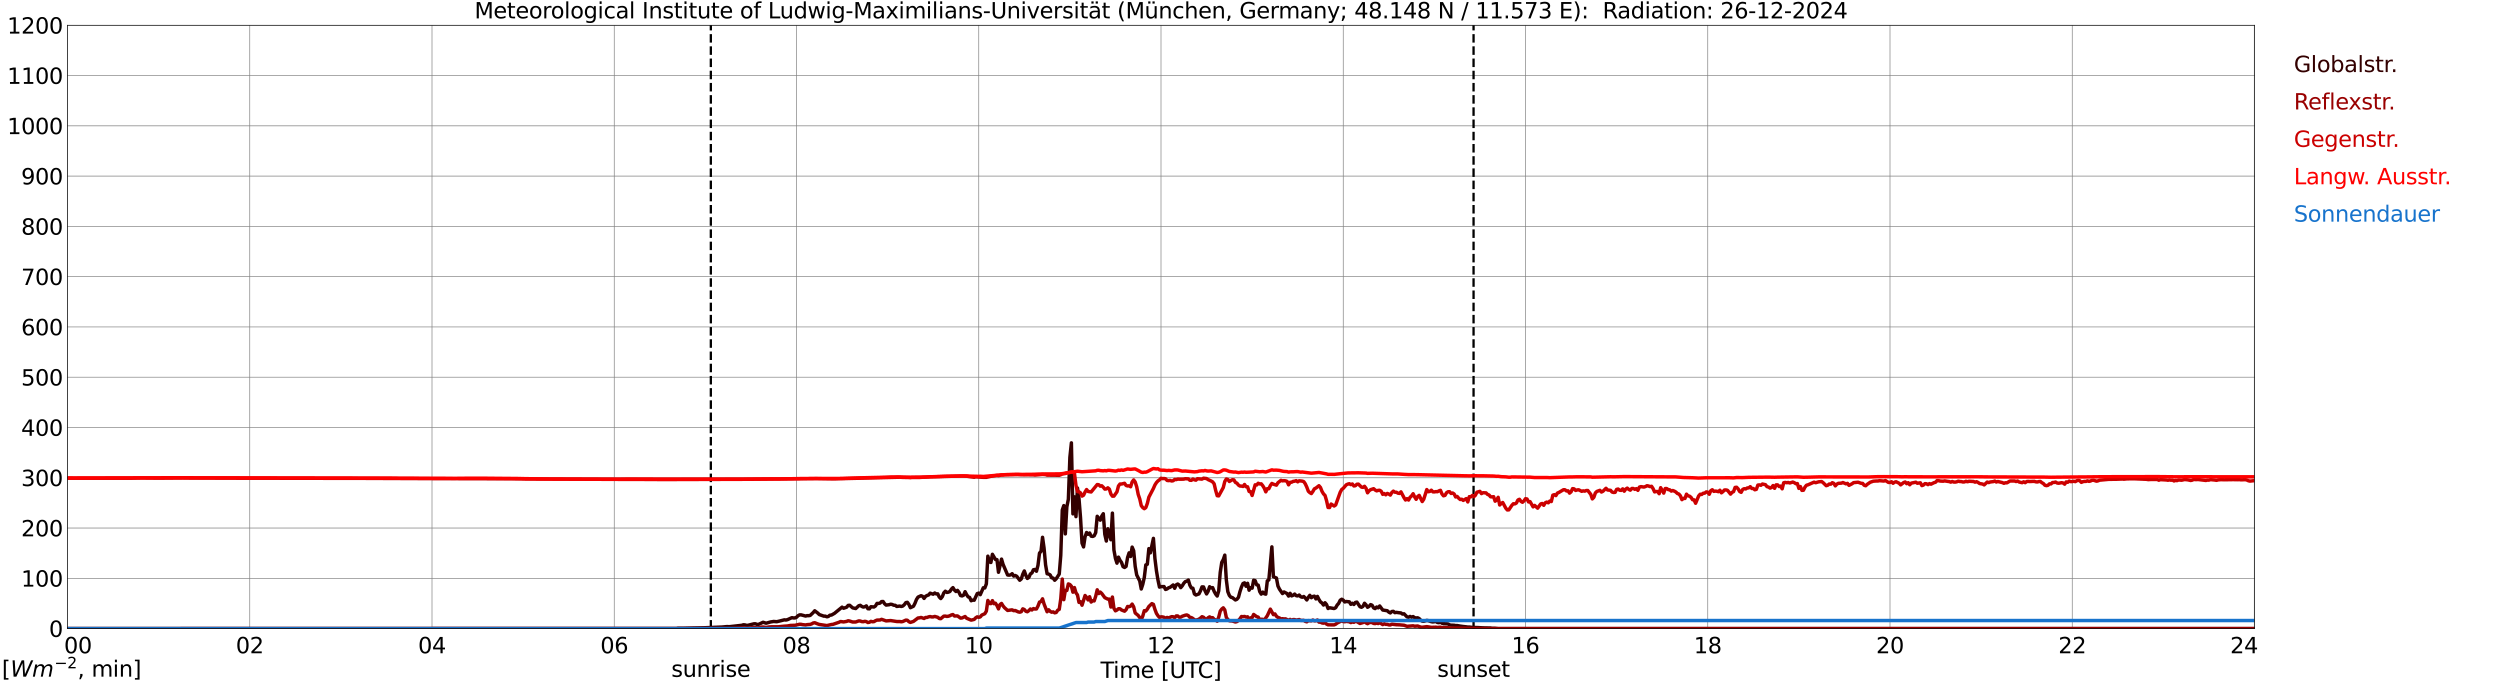 <?xml version="1.0" encoding="utf-8" standalone="no"?>
<!DOCTYPE svg PUBLIC "-//W3C//DTD SVG 1.1//EN"
  "http://www.w3.org/Graphics/SVG/1.1/DTD/svg11.dtd">
<svg xmlns:xlink="http://www.w3.org/1999/xlink" width="1085.4pt" height="296.64pt" viewBox="0 0 1085.4 296.64" xmlns="http://www.w3.org/2000/svg" version="1.1">
 <defs>
  <style type="text/css">*{stroke-linejoin: round; stroke-linecap: butt}</style>
 </defs>
 <g id="figure_1">
  <g id="patch_1">
   <path d="M 0 296.64 
L 1085.4 296.64 
L 1085.4 0 
L 0 0 
z
" style="fill: #ffffff"/>
  </g>
  <g id="axes_1">
   <g id="patch_2">
    <path d="M 29.306 272.909 
L 978.814 272.909 
L 978.814 10.976 
L 29.306 10.976 
z
" style="fill: #ffffff"/>
   </g>
   <g id="patch_3">
    <path d="M 978.814 272.909 
L 978.814 272.909 
L 978.814 10.976 
L 978.814 10.976 
z
" clip-path="url(#p126fd1a2e9)" style="fill: #d3d3d3; opacity: 0.25; stroke: #d3d3d3; stroke-linejoin: miter"/>
   </g>
   <g id="matplotlib.axis_1">
    <g id="xtick_1">
     <g id="line2d_1">
      <path d="M 29.306 272.909 
L 29.306 10.976 
" clip-path="url(#p126fd1a2e9)" style="fill: none; stroke: #808080; stroke-width: 0.3; stroke-linecap: square"/>
     </g>
     <g id="line2d_2"/>
     <g id="text_1">
      <!--    00 -->
      <g transform="translate(18.733 283.627) scale(0.095 -0.095)">
       <defs>
        <path id="DejaVuSans-20" transform="scale(0.016)"/>
        <path id="DejaVuSans-30" d="M 2034 4250 
Q 1547 4250 1301 3770 
Q 1056 3291 1056 2328 
Q 1056 1369 1301 889 
Q 1547 409 2034 409 
Q 2525 409 2770 889 
Q 3016 1369 3016 2328 
Q 3016 3291 2770 3770 
Q 2525 4250 2034 4250 
z
M 2034 4750 
Q 2819 4750 3233 4129 
Q 3647 3509 3647 2328 
Q 3647 1150 3233 529 
Q 2819 -91 2034 -91 
Q 1250 -91 836 529 
Q 422 1150 422 2328 
Q 422 3509 836 4129 
Q 1250 4750 2034 4750 
z
" transform="scale(0.016)"/>
       </defs>
       <use xlink:href="#DejaVuSans-20"/>
       <use xlink:href="#DejaVuSans-20" transform="translate(31.787 0)"/>
       <use xlink:href="#DejaVuSans-20" transform="translate(63.574 0)"/>
       <use xlink:href="#DejaVuSans-30" transform="translate(95.361 0)"/>
       <use xlink:href="#DejaVuSans-30" transform="translate(158.984 0)"/>
      </g>
     </g>
    </g>
    <g id="xtick_2">
     <g id="line2d_3">
      <path d="M 108.431 272.909 
L 108.431 10.976 
" clip-path="url(#p126fd1a2e9)" style="fill: none; stroke: #808080; stroke-width: 0.3; stroke-linecap: square"/>
     </g>
     <g id="line2d_4"/>
     <g id="text_2">
      <!-- 02 -->
      <g transform="translate(102.387 283.627) scale(0.095 -0.095)">
       <defs>
        <path id="DejaVuSans-32" d="M 1228 531 
L 3431 531 
L 3431 0 
L 469 0 
L 469 531 
Q 828 903 1448 1529 
Q 2069 2156 2228 2338 
Q 2531 2678 2651 2914 
Q 2772 3150 2772 3378 
Q 2772 3750 2511 3984 
Q 2250 4219 1831 4219 
Q 1534 4219 1204 4116 
Q 875 4013 500 3803 
L 500 4441 
Q 881 4594 1212 4672 
Q 1544 4750 1819 4750 
Q 2544 4750 2975 4387 
Q 3406 4025 3406 3419 
Q 3406 3131 3298 2873 
Q 3191 2616 2906 2266 
Q 2828 2175 2409 1742 
Q 1991 1309 1228 531 
z
" transform="scale(0.016)"/>
       </defs>
       <use xlink:href="#DejaVuSans-30"/>
       <use xlink:href="#DejaVuSans-32" transform="translate(63.623 0)"/>
      </g>
     </g>
    </g>
    <g id="xtick_3">
     <g id="line2d_5">
      <path d="M 187.557 272.909 
L 187.557 10.976 
" clip-path="url(#p126fd1a2e9)" style="fill: none; stroke: #808080; stroke-width: 0.3; stroke-linecap: square"/>
     </g>
     <g id="line2d_6"/>
     <g id="text_3">
      <!-- 04 -->
      <g transform="translate(181.513 283.627) scale(0.095 -0.095)">
       <defs>
        <path id="DejaVuSans-34" d="M 2419 4116 
L 825 1625 
L 2419 1625 
L 2419 4116 
z
M 2253 4666 
L 3047 4666 
L 3047 1625 
L 3713 1625 
L 3713 1100 
L 3047 1100 
L 3047 0 
L 2419 0 
L 2419 1100 
L 313 1100 
L 313 1709 
L 2253 4666 
z
" transform="scale(0.016)"/>
       </defs>
       <use xlink:href="#DejaVuSans-30"/>
       <use xlink:href="#DejaVuSans-34" transform="translate(63.623 0)"/>
      </g>
     </g>
    </g>
    <g id="xtick_4">
     <g id="line2d_7">
      <path d="M 266.683 272.909 
L 266.683 10.976 
" clip-path="url(#p126fd1a2e9)" style="fill: none; stroke: #808080; stroke-width: 0.3; stroke-linecap: square"/>
     </g>
     <g id="line2d_8"/>
     <g id="text_4">
      <!-- 06 -->
      <g transform="translate(260.638 283.627) scale(0.095 -0.095)">
       <defs>
        <path id="DejaVuSans-36" d="M 2113 2584 
Q 1688 2584 1439 2293 
Q 1191 2003 1191 1497 
Q 1191 994 1439 701 
Q 1688 409 2113 409 
Q 2538 409 2786 701 
Q 3034 994 3034 1497 
Q 3034 2003 2786 2293 
Q 2538 2584 2113 2584 
z
M 3366 4563 
L 3366 3988 
Q 3128 4100 2886 4159 
Q 2644 4219 2406 4219 
Q 1781 4219 1451 3797 
Q 1122 3375 1075 2522 
Q 1259 2794 1537 2939 
Q 1816 3084 2150 3084 
Q 2853 3084 3261 2657 
Q 3669 2231 3669 1497 
Q 3669 778 3244 343 
Q 2819 -91 2113 -91 
Q 1303 -91 875 529 
Q 447 1150 447 2328 
Q 447 3434 972 4092 
Q 1497 4750 2381 4750 
Q 2619 4750 2861 4703 
Q 3103 4656 3366 4563 
z
" transform="scale(0.016)"/>
       </defs>
       <use xlink:href="#DejaVuSans-30"/>
       <use xlink:href="#DejaVuSans-36" transform="translate(63.623 0)"/>
      </g>
     </g>
    </g>
    <g id="xtick_5">
     <g id="line2d_9">
      <path d="M 345.808 272.909 
L 345.808 10.976 
" clip-path="url(#p126fd1a2e9)" style="fill: none; stroke: #808080; stroke-width: 0.3; stroke-linecap: square"/>
     </g>
     <g id="line2d_10"/>
     <g id="text_5">
      <!-- 08 -->
      <g transform="translate(339.764 283.627) scale(0.095 -0.095)">
       <defs>
        <path id="DejaVuSans-38" d="M 2034 2216 
Q 1584 2216 1326 1975 
Q 1069 1734 1069 1313 
Q 1069 891 1326 650 
Q 1584 409 2034 409 
Q 2484 409 2743 651 
Q 3003 894 3003 1313 
Q 3003 1734 2745 1975 
Q 2488 2216 2034 2216 
z
M 1403 2484 
Q 997 2584 770 2862 
Q 544 3141 544 3541 
Q 544 4100 942 4425 
Q 1341 4750 2034 4750 
Q 2731 4750 3128 4425 
Q 3525 4100 3525 3541 
Q 3525 3141 3298 2862 
Q 3072 2584 2669 2484 
Q 3125 2378 3379 2068 
Q 3634 1759 3634 1313 
Q 3634 634 3220 271 
Q 2806 -91 2034 -91 
Q 1263 -91 848 271 
Q 434 634 434 1313 
Q 434 1759 690 2068 
Q 947 2378 1403 2484 
z
M 1172 3481 
Q 1172 3119 1398 2916 
Q 1625 2713 2034 2713 
Q 2441 2713 2670 2916 
Q 2900 3119 2900 3481 
Q 2900 3844 2670 4047 
Q 2441 4250 2034 4250 
Q 1625 4250 1398 4047 
Q 1172 3844 1172 3481 
z
" transform="scale(0.016)"/>
       </defs>
       <use xlink:href="#DejaVuSans-30"/>
       <use xlink:href="#DejaVuSans-38" transform="translate(63.623 0)"/>
      </g>
     </g>
    </g>
    <g id="xtick_6">
     <g id="line2d_11">
      <path d="M 424.934 272.909 
L 424.934 10.976 
" clip-path="url(#p126fd1a2e9)" style="fill: none; stroke: #808080; stroke-width: 0.3; stroke-linecap: square"/>
     </g>
     <g id="line2d_12"/>
     <g id="text_6">
      <!-- 10 -->
      <g transform="translate(418.89 283.627) scale(0.095 -0.095)">
       <defs>
        <path id="DejaVuSans-31" d="M 794 531 
L 1825 531 
L 1825 4091 
L 703 3866 
L 703 4441 
L 1819 4666 
L 2450 4666 
L 2450 531 
L 3481 531 
L 3481 0 
L 794 0 
L 794 531 
z
" transform="scale(0.016)"/>
       </defs>
       <use xlink:href="#DejaVuSans-31"/>
       <use xlink:href="#DejaVuSans-30" transform="translate(63.623 0)"/>
      </g>
     </g>
    </g>
    <g id="xtick_7">
     <g id="line2d_13">
      <path d="M 504.06 272.909 
L 504.06 10.976 
" clip-path="url(#p126fd1a2e9)" style="fill: none; stroke: #808080; stroke-width: 0.3; stroke-linecap: square"/>
     </g>
     <g id="line2d_14"/>
     <g id="text_7">
      <!-- 12 -->
      <g transform="translate(498.015 283.627) scale(0.095 -0.095)">
       <use xlink:href="#DejaVuSans-31"/>
       <use xlink:href="#DejaVuSans-32" transform="translate(63.623 0)"/>
      </g>
     </g>
    </g>
    <g id="xtick_8">
     <g id="line2d_15">
      <path d="M 583.185 272.909 
L 583.185 10.976 
" clip-path="url(#p126fd1a2e9)" style="fill: none; stroke: #808080; stroke-width: 0.3; stroke-linecap: square"/>
     </g>
     <g id="line2d_16"/>
     <g id="text_8">
      <!-- 14 -->
      <g transform="translate(577.141 283.627) scale(0.095 -0.095)">
       <use xlink:href="#DejaVuSans-31"/>
       <use xlink:href="#DejaVuSans-34" transform="translate(63.623 0)"/>
      </g>
     </g>
    </g>
    <g id="xtick_9">
     <g id="line2d_17">
      <path d="M 662.311 272.909 
L 662.311 10.976 
" clip-path="url(#p126fd1a2e9)" style="fill: none; stroke: #808080; stroke-width: 0.3; stroke-linecap: square"/>
     </g>
     <g id="line2d_18"/>
     <g id="text_9">
      <!-- 16 -->
      <g transform="translate(656.267 283.627) scale(0.095 -0.095)">
       <use xlink:href="#DejaVuSans-31"/>
       <use xlink:href="#DejaVuSans-36" transform="translate(63.623 0)"/>
      </g>
     </g>
    </g>
    <g id="xtick_10">
     <g id="line2d_19">
      <path d="M 741.437 272.909 
L 741.437 10.976 
" clip-path="url(#p126fd1a2e9)" style="fill: none; stroke: #808080; stroke-width: 0.3; stroke-linecap: square"/>
     </g>
     <g id="line2d_20"/>
     <g id="text_10">
      <!-- 18 -->
      <g transform="translate(735.392 283.627) scale(0.095 -0.095)">
       <use xlink:href="#DejaVuSans-31"/>
       <use xlink:href="#DejaVuSans-38" transform="translate(63.623 0)"/>
      </g>
     </g>
    </g>
    <g id="xtick_11">
     <g id="line2d_21">
      <path d="M 820.562 272.909 
L 820.562 10.976 
" clip-path="url(#p126fd1a2e9)" style="fill: none; stroke: #808080; stroke-width: 0.3; stroke-linecap: square"/>
     </g>
     <g id="line2d_22"/>
     <g id="text_11">
      <!-- 20 -->
      <g transform="translate(814.518 283.627) scale(0.095 -0.095)">
       <use xlink:href="#DejaVuSans-32"/>
       <use xlink:href="#DejaVuSans-30" transform="translate(63.623 0)"/>
      </g>
     </g>
    </g>
    <g id="xtick_12">
     <g id="line2d_23">
      <path d="M 899.688 272.909 
L 899.688 10.976 
" clip-path="url(#p126fd1a2e9)" style="fill: none; stroke: #808080; stroke-width: 0.3; stroke-linecap: square"/>
     </g>
     <g id="line2d_24"/>
     <g id="text_12">
      <!-- 22 -->
      <g transform="translate(893.644 283.627) scale(0.095 -0.095)">
       <use xlink:href="#DejaVuSans-32"/>
       <use xlink:href="#DejaVuSans-32" transform="translate(63.623 0)"/>
      </g>
     </g>
    </g>
    <g id="xtick_13">
     <g id="line2d_25">
      <path d="M 978.814 272.909 
L 978.814 10.976 
" clip-path="url(#p126fd1a2e9)" style="fill: none; stroke: #808080; stroke-width: 0.3; stroke-linecap: square"/>
     </g>
     <g id="line2d_26"/>
     <g id="text_13">
      <!-- 24    -->
      <g transform="translate(968.241 283.627) scale(0.095 -0.095)">
       <use xlink:href="#DejaVuSans-32"/>
       <use xlink:href="#DejaVuSans-34" transform="translate(63.623 0)"/>
       <use xlink:href="#DejaVuSans-20" transform="translate(127.246 0)"/>
       <use xlink:href="#DejaVuSans-20" transform="translate(159.033 0)"/>
       <use xlink:href="#DejaVuSans-20" transform="translate(190.82 0)"/>
      </g>
     </g>
    </g>
    <g id="text_14">
     <!-- Time [UTC] -->
     <g transform="translate(477.806 294.322) scale(0.095 -0.095)">
      <defs>
       <path id="DejaVuSans-54" d="M -19 4666 
L 3928 4666 
L 3928 4134 
L 2272 4134 
L 2272 0 
L 1638 0 
L 1638 4134 
L -19 4134 
L -19 4666 
z
" transform="scale(0.016)"/>
       <path id="DejaVuSans-69" d="M 603 3500 
L 1178 3500 
L 1178 0 
L 603 0 
L 603 3500 
z
M 603 4863 
L 1178 4863 
L 1178 4134 
L 603 4134 
L 603 4863 
z
" transform="scale(0.016)"/>
       <path id="DejaVuSans-6d" d="M 3328 2828 
Q 3544 3216 3844 3400 
Q 4144 3584 4550 3584 
Q 5097 3584 5394 3201 
Q 5691 2819 5691 2113 
L 5691 0 
L 5113 0 
L 5113 2094 
Q 5113 2597 4934 2840 
Q 4756 3084 4391 3084 
Q 3944 3084 3684 2787 
Q 3425 2491 3425 1978 
L 3425 0 
L 2847 0 
L 2847 2094 
Q 2847 2600 2669 2842 
Q 2491 3084 2119 3084 
Q 1678 3084 1418 2786 
Q 1159 2488 1159 1978 
L 1159 0 
L 581 0 
L 581 3500 
L 1159 3500 
L 1159 2956 
Q 1356 3278 1631 3431 
Q 1906 3584 2284 3584 
Q 2666 3584 2933 3390 
Q 3200 3197 3328 2828 
z
" transform="scale(0.016)"/>
       <path id="DejaVuSans-65" d="M 3597 1894 
L 3597 1613 
L 953 1613 
Q 991 1019 1311 708 
Q 1631 397 2203 397 
Q 2534 397 2845 478 
Q 3156 559 3463 722 
L 3463 178 
Q 3153 47 2828 -22 
Q 2503 -91 2169 -91 
Q 1331 -91 842 396 
Q 353 884 353 1716 
Q 353 2575 817 3079 
Q 1281 3584 2069 3584 
Q 2775 3584 3186 3129 
Q 3597 2675 3597 1894 
z
M 3022 2063 
Q 3016 2534 2758 2815 
Q 2500 3097 2075 3097 
Q 1594 3097 1305 2825 
Q 1016 2553 972 2059 
L 3022 2063 
z
" transform="scale(0.016)"/>
       <path id="DejaVuSans-5b" d="M 550 4863 
L 1875 4863 
L 1875 4416 
L 1125 4416 
L 1125 -397 
L 1875 -397 
L 1875 -844 
L 550 -844 
L 550 4863 
z
" transform="scale(0.016)"/>
       <path id="DejaVuSans-55" d="M 556 4666 
L 1191 4666 
L 1191 1831 
Q 1191 1081 1462 751 
Q 1734 422 2344 422 
Q 2950 422 3222 751 
Q 3494 1081 3494 1831 
L 3494 4666 
L 4128 4666 
L 4128 1753 
Q 4128 841 3676 375 
Q 3225 -91 2344 -91 
Q 1459 -91 1007 375 
Q 556 841 556 1753 
L 556 4666 
z
" transform="scale(0.016)"/>
       <path id="DejaVuSans-43" d="M 4122 4306 
L 4122 3641 
Q 3803 3938 3442 4084 
Q 3081 4231 2675 4231 
Q 1875 4231 1450 3742 
Q 1025 3253 1025 2328 
Q 1025 1406 1450 917 
Q 1875 428 2675 428 
Q 3081 428 3442 575 
Q 3803 722 4122 1019 
L 4122 359 
Q 3791 134 3420 21 
Q 3050 -91 2638 -91 
Q 1578 -91 968 557 
Q 359 1206 359 2328 
Q 359 3453 968 4101 
Q 1578 4750 2638 4750 
Q 3056 4750 3426 4639 
Q 3797 4528 4122 4306 
z
" transform="scale(0.016)"/>
       <path id="DejaVuSans-5d" d="M 1947 4863 
L 1947 -844 
L 622 -844 
L 622 -397 
L 1369 -397 
L 1369 4416 
L 622 4416 
L 622 4863 
L 1947 4863 
z
" transform="scale(0.016)"/>
      </defs>
      <use xlink:href="#DejaVuSans-54"/>
      <use xlink:href="#DejaVuSans-69" transform="translate(57.959 0)"/>
      <use xlink:href="#DejaVuSans-6d" transform="translate(85.742 0)"/>
      <use xlink:href="#DejaVuSans-65" transform="translate(183.154 0)"/>
      <use xlink:href="#DejaVuSans-20" transform="translate(244.678 0)"/>
      <use xlink:href="#DejaVuSans-5b" transform="translate(276.465 0)"/>
      <use xlink:href="#DejaVuSans-55" transform="translate(315.479 0)"/>
      <use xlink:href="#DejaVuSans-54" transform="translate(388.672 0)"/>
      <use xlink:href="#DejaVuSans-43" transform="translate(443.881 0)"/>
      <use xlink:href="#DejaVuSans-5d" transform="translate(513.705 0)"/>
     </g>
    </g>
   </g>
   <g id="matplotlib.axis_2">
    <g id="ytick_1">
     <g id="line2d_27">
      <path d="M 29.306 272.909 
L 978.814 272.909 
" clip-path="url(#p126fd1a2e9)" style="fill: none; stroke: #808080; stroke-width: 0.3; stroke-linecap: square"/>
     </g>
     <g id="line2d_28"/>
     <g id="text_15">
      <!-- 0 -->
      <g transform="translate(21.261 276.518) scale(0.095 -0.095)">
       <use xlink:href="#DejaVuSans-30"/>
      </g>
     </g>
    </g>
    <g id="ytick_2">
     <g id="line2d_29">
      <path d="M 29.306 251.081 
L 978.814 251.081 
" clip-path="url(#p126fd1a2e9)" style="fill: none; stroke: #808080; stroke-width: 0.3; stroke-linecap: square"/>
     </g>
     <g id="line2d_30"/>
     <g id="text_16">
      <!-- 100 -->
      <g transform="translate(9.173 254.69) scale(0.095 -0.095)">
       <use xlink:href="#DejaVuSans-31"/>
       <use xlink:href="#DejaVuSans-30" transform="translate(63.623 0)"/>
       <use xlink:href="#DejaVuSans-30" transform="translate(127.246 0)"/>
      </g>
     </g>
    </g>
    <g id="ytick_3">
     <g id="line2d_31">
      <path d="M 29.306 229.253 
L 978.814 229.253 
" clip-path="url(#p126fd1a2e9)" style="fill: none; stroke: #808080; stroke-width: 0.3; stroke-linecap: square"/>
     </g>
     <g id="line2d_32"/>
     <g id="text_17">
      <!-- 200 -->
      <g transform="translate(9.173 232.863) scale(0.095 -0.095)">
       <use xlink:href="#DejaVuSans-32"/>
       <use xlink:href="#DejaVuSans-30" transform="translate(63.623 0)"/>
       <use xlink:href="#DejaVuSans-30" transform="translate(127.246 0)"/>
      </g>
     </g>
    </g>
    <g id="ytick_4">
     <g id="line2d_33">
      <path d="M 29.306 207.426 
L 978.814 207.426 
" clip-path="url(#p126fd1a2e9)" style="fill: none; stroke: #808080; stroke-width: 0.3; stroke-linecap: square"/>
     </g>
     <g id="line2d_34"/>
     <g id="text_18">
      <!-- 300 -->
      <g transform="translate(9.173 211.035) scale(0.095 -0.095)">
       <defs>
        <path id="DejaVuSans-33" d="M 2597 2516 
Q 3050 2419 3304 2112 
Q 3559 1806 3559 1356 
Q 3559 666 3084 287 
Q 2609 -91 1734 -91 
Q 1441 -91 1130 -33 
Q 819 25 488 141 
L 488 750 
Q 750 597 1062 519 
Q 1375 441 1716 441 
Q 2309 441 2620 675 
Q 2931 909 2931 1356 
Q 2931 1769 2642 2001 
Q 2353 2234 1838 2234 
L 1294 2234 
L 1294 2753 
L 1863 2753 
Q 2328 2753 2575 2939 
Q 2822 3125 2822 3475 
Q 2822 3834 2567 4026 
Q 2313 4219 1838 4219 
Q 1578 4219 1281 4162 
Q 984 4106 628 3988 
L 628 4550 
Q 988 4650 1302 4700 
Q 1616 4750 1894 4750 
Q 2613 4750 3031 4423 
Q 3450 4097 3450 3541 
Q 3450 3153 3228 2886 
Q 3006 2619 2597 2516 
z
" transform="scale(0.016)"/>
       </defs>
       <use xlink:href="#DejaVuSans-33"/>
       <use xlink:href="#DejaVuSans-30" transform="translate(63.623 0)"/>
       <use xlink:href="#DejaVuSans-30" transform="translate(127.246 0)"/>
      </g>
     </g>
    </g>
    <g id="ytick_5">
     <g id="line2d_35">
      <path d="M 29.306 185.598 
L 978.814 185.598 
" clip-path="url(#p126fd1a2e9)" style="fill: none; stroke: #808080; stroke-width: 0.3; stroke-linecap: square"/>
     </g>
     <g id="line2d_36"/>
     <g id="text_19">
      <!-- 400 -->
      <g transform="translate(9.173 189.207) scale(0.095 -0.095)">
       <use xlink:href="#DejaVuSans-34"/>
       <use xlink:href="#DejaVuSans-30" transform="translate(63.623 0)"/>
       <use xlink:href="#DejaVuSans-30" transform="translate(127.246 0)"/>
      </g>
     </g>
    </g>
    <g id="ytick_6">
     <g id="line2d_37">
      <path d="M 29.306 163.77 
L 978.814 163.77 
" clip-path="url(#p126fd1a2e9)" style="fill: none; stroke: #808080; stroke-width: 0.3; stroke-linecap: square"/>
     </g>
     <g id="line2d_38"/>
     <g id="text_20">
      <!-- 500 -->
      <g transform="translate(9.173 167.379) scale(0.095 -0.095)">
       <defs>
        <path id="DejaVuSans-35" d="M 691 4666 
L 3169 4666 
L 3169 4134 
L 1269 4134 
L 1269 2991 
Q 1406 3038 1543 3061 
Q 1681 3084 1819 3084 
Q 2600 3084 3056 2656 
Q 3513 2228 3513 1497 
Q 3513 744 3044 326 
Q 2575 -91 1722 -91 
Q 1428 -91 1123 -41 
Q 819 9 494 109 
L 494 744 
Q 775 591 1075 516 
Q 1375 441 1709 441 
Q 2250 441 2565 725 
Q 2881 1009 2881 1497 
Q 2881 1984 2565 2268 
Q 2250 2553 1709 2553 
Q 1456 2553 1204 2497 
Q 953 2441 691 2322 
L 691 4666 
z
" transform="scale(0.016)"/>
       </defs>
       <use xlink:href="#DejaVuSans-35"/>
       <use xlink:href="#DejaVuSans-30" transform="translate(63.623 0)"/>
       <use xlink:href="#DejaVuSans-30" transform="translate(127.246 0)"/>
      </g>
     </g>
    </g>
    <g id="ytick_7">
     <g id="line2d_39">
      <path d="M 29.306 141.942 
L 978.814 141.942 
" clip-path="url(#p126fd1a2e9)" style="fill: none; stroke: #808080; stroke-width: 0.3; stroke-linecap: square"/>
     </g>
     <g id="line2d_40"/>
     <g id="text_21">
      <!-- 600 -->
      <g transform="translate(9.173 145.551) scale(0.095 -0.095)">
       <use xlink:href="#DejaVuSans-36"/>
       <use xlink:href="#DejaVuSans-30" transform="translate(63.623 0)"/>
       <use xlink:href="#DejaVuSans-30" transform="translate(127.246 0)"/>
      </g>
     </g>
    </g>
    <g id="ytick_8">
     <g id="line2d_41">
      <path d="M 29.306 120.114 
L 978.814 120.114 
" clip-path="url(#p126fd1a2e9)" style="fill: none; stroke: #808080; stroke-width: 0.3; stroke-linecap: square"/>
     </g>
     <g id="line2d_42"/>
     <g id="text_22">
      <!-- 700 -->
      <g transform="translate(9.173 123.724) scale(0.095 -0.095)">
       <defs>
        <path id="DejaVuSans-37" d="M 525 4666 
L 3525 4666 
L 3525 4397 
L 1831 0 
L 1172 0 
L 2766 4134 
L 525 4134 
L 525 4666 
z
" transform="scale(0.016)"/>
       </defs>
       <use xlink:href="#DejaVuSans-37"/>
       <use xlink:href="#DejaVuSans-30" transform="translate(63.623 0)"/>
       <use xlink:href="#DejaVuSans-30" transform="translate(127.246 0)"/>
      </g>
     </g>
    </g>
    <g id="ytick_9">
     <g id="line2d_43">
      <path d="M 29.306 98.287 
L 978.814 98.287 
" clip-path="url(#p126fd1a2e9)" style="fill: none; stroke: #808080; stroke-width: 0.3; stroke-linecap: square"/>
     </g>
     <g id="line2d_44"/>
     <g id="text_23">
      <!-- 800 -->
      <g transform="translate(9.173 101.896) scale(0.095 -0.095)">
       <use xlink:href="#DejaVuSans-38"/>
       <use xlink:href="#DejaVuSans-30" transform="translate(63.623 0)"/>
       <use xlink:href="#DejaVuSans-30" transform="translate(127.246 0)"/>
      </g>
     </g>
    </g>
    <g id="ytick_10">
     <g id="line2d_45">
      <path d="M 29.306 76.459 
L 978.814 76.459 
" clip-path="url(#p126fd1a2e9)" style="fill: none; stroke: #808080; stroke-width: 0.3; stroke-linecap: square"/>
     </g>
     <g id="line2d_46"/>
     <g id="text_24">
      <!-- 900 -->
      <g transform="translate(9.173 80.068) scale(0.095 -0.095)">
       <defs>
        <path id="DejaVuSans-39" d="M 703 97 
L 703 672 
Q 941 559 1184 500 
Q 1428 441 1663 441 
Q 2288 441 2617 861 
Q 2947 1281 2994 2138 
Q 2813 1869 2534 1725 
Q 2256 1581 1919 1581 
Q 1219 1581 811 2004 
Q 403 2428 403 3163 
Q 403 3881 828 4315 
Q 1253 4750 1959 4750 
Q 2769 4750 3195 4129 
Q 3622 3509 3622 2328 
Q 3622 1225 3098 567 
Q 2575 -91 1691 -91 
Q 1453 -91 1209 -44 
Q 966 3 703 97 
z
M 1959 2075 
Q 2384 2075 2632 2365 
Q 2881 2656 2881 3163 
Q 2881 3666 2632 3958 
Q 2384 4250 1959 4250 
Q 1534 4250 1286 3958 
Q 1038 3666 1038 3163 
Q 1038 2656 1286 2365 
Q 1534 2075 1959 2075 
z
" transform="scale(0.016)"/>
       </defs>
       <use xlink:href="#DejaVuSans-39"/>
       <use xlink:href="#DejaVuSans-30" transform="translate(63.623 0)"/>
       <use xlink:href="#DejaVuSans-30" transform="translate(127.246 0)"/>
      </g>
     </g>
    </g>
    <g id="ytick_11">
     <g id="line2d_47">
      <path d="M 29.306 54.631 
L 978.814 54.631 
" clip-path="url(#p126fd1a2e9)" style="fill: none; stroke: #808080; stroke-width: 0.3; stroke-linecap: square"/>
     </g>
     <g id="line2d_48"/>
     <g id="text_25">
      <!-- 1000 -->
      <g transform="translate(3.128 58.24) scale(0.095 -0.095)">
       <use xlink:href="#DejaVuSans-31"/>
       <use xlink:href="#DejaVuSans-30" transform="translate(63.623 0)"/>
       <use xlink:href="#DejaVuSans-30" transform="translate(127.246 0)"/>
       <use xlink:href="#DejaVuSans-30" transform="translate(190.869 0)"/>
      </g>
     </g>
    </g>
    <g id="ytick_12">
     <g id="line2d_49">
      <path d="M 29.306 32.803 
L 978.814 32.803 
" clip-path="url(#p126fd1a2e9)" style="fill: none; stroke: #808080; stroke-width: 0.3; stroke-linecap: square"/>
     </g>
     <g id="line2d_50"/>
     <g id="text_26">
      <!-- 1100 -->
      <g transform="translate(3.128 36.413) scale(0.095 -0.095)">
       <use xlink:href="#DejaVuSans-31"/>
       <use xlink:href="#DejaVuSans-31" transform="translate(63.623 0)"/>
       <use xlink:href="#DejaVuSans-30" transform="translate(127.246 0)"/>
       <use xlink:href="#DejaVuSans-30" transform="translate(190.869 0)"/>
      </g>
     </g>
    </g>
    <g id="ytick_13">
     <g id="line2d_51">
      <path d="M 29.306 10.976 
L 978.814 10.976 
" clip-path="url(#p126fd1a2e9)" style="fill: none; stroke: #808080; stroke-width: 0.3; stroke-linecap: square"/>
     </g>
     <g id="line2d_52"/>
     <g id="text_27">
      <!-- 1200 -->
      <g transform="translate(3.128 14.585) scale(0.095 -0.095)">
       <use xlink:href="#DejaVuSans-31"/>
       <use xlink:href="#DejaVuSans-32" transform="translate(63.623 0)"/>
       <use xlink:href="#DejaVuSans-30" transform="translate(127.246 0)"/>
       <use xlink:href="#DejaVuSans-30" transform="translate(190.869 0)"/>
      </g>
     </g>
    </g>
   </g>
   <g id="line2d_53">
    <path d="M 308.619 272.909 
L 308.619 10.976 
" clip-path="url(#p126fd1a2e9)" style="fill: none; stroke-dasharray: 3.7,1.6; stroke-dashoffset: 0; stroke: #000000"/>
   </g>
   <g id="line2d_54">
    <path d="M 639.76 272.909 
L 639.76 10.976 
" clip-path="url(#p126fd1a2e9)" style="fill: none; stroke-dasharray: 3.7,1.6; stroke-dashoffset: 0; stroke: #000000"/>
   </g>
   <g id="line2d_55">
    <path d="M 29.306 272.909 
L 293.717 272.909 
L 294.377 272.756 
L 297.674 272.756 
L 300.971 272.656 
L 305.586 272.555 
L 313.499 272.23 
L 315.477 272.047 
L 316.796 272.068 
L 322.071 271.479 
L 322.73 271.256 
L 323.39 271.298 
L 324.049 271.479 
L 324.708 271.479 
L 327.346 270.831 
L 328.005 270.831 
L 328.665 271.095 
L 329.324 271.075 
L 331.302 270.163 
L 332.621 270.569 
L 334.599 270.021 
L 335.918 269.818 
L 337.236 269.918 
L 338.555 269.615 
L 340.533 269.109 
L 341.193 269.189 
L 341.852 269.047 
L 343.83 268.157 
L 344.49 268.299 
L 345.149 268.277 
L 345.808 267.993 
L 346.468 267.325 
L 347.127 266.961 
L 347.787 266.941 
L 349.765 267.467 
L 350.424 267.284 
L 351.083 267.306 
L 351.743 267.203 
L 353.062 265.948 
L 353.721 265.177 
L 355.04 266.171 
L 355.699 266.819 
L 357.677 267.509 
L 358.337 267.509 
L 358.996 267.792 
L 359.655 267.629 
L 360.315 267.083 
L 360.974 267.041 
L 362.293 266.291 
L 365.59 263.597 
L 366.249 264.082 
L 367.568 263.636 
L 368.227 262.846 
L 368.887 262.785 
L 370.206 263.92 
L 371.524 264.204 
L 372.843 262.988 
L 373.502 262.805 
L 374.162 263.291 
L 374.821 263.575 
L 375.481 263.414 
L 376.14 263.049 
L 376.799 264.285 
L 377.459 264.326 
L 378.118 263.414 
L 379.437 263.536 
L 380.096 263.088 
L 380.756 261.975 
L 381.415 261.995 
L 382.074 261.853 
L 382.734 261.185 
L 383.393 261.144 
L 384.053 262.117 
L 384.712 262.704 
L 386.031 262.543 
L 386.69 262.32 
L 387.349 262.44 
L 388.009 262.765 
L 388.668 262.785 
L 389.328 263.291 
L 390.646 263.13 
L 391.306 263.313 
L 391.965 263.11 
L 392.624 262.521 
L 393.284 261.63 
L 393.943 261.508 
L 394.603 262.421 
L 395.262 263.839 
L 396.581 263.211 
L 397.24 261.934 
L 397.899 260.273 
L 398.559 259.238 
L 399.878 258.631 
L 400.537 258.893 
L 401.196 259.806 
L 401.856 258.893 
L 402.515 258.529 
L 403.175 258.306 
L 403.834 257.536 
L 405.153 257.983 
L 405.812 257.455 
L 406.471 257.861 
L 407.131 257.819 
L 407.79 259.199 
L 408.45 259.867 
L 409.109 259.035 
L 409.768 257.394 
L 410.428 256.684 
L 411.087 257.212 
L 411.746 257.09 
L 412.406 256.806 
L 413.065 255.772 
L 413.725 255.124 
L 414.384 256.178 
L 415.043 256.806 
L 415.703 256.32 
L 416.362 257.191 
L 417.022 258.55 
L 417.681 258.732 
L 418.34 258.409 
L 419 256.887 
L 419.659 258.164 
L 420.318 259.138 
L 420.978 259.38 
L 421.637 260.818 
L 422.297 260.535 
L 422.956 260.596 
L 424.275 257.719 
L 424.934 257.496 
L 425.593 258.184 
L 426.912 255.185 
L 427.572 255.265 
L 428.231 253.504 
L 428.89 241.464 
L 429.55 243.917 
L 430.209 244.201 
L 430.869 240.654 
L 432.187 242.902 
L 432.847 242.985 
L 433.506 248.457 
L 434.825 242.741 
L 435.484 245.011 
L 437.462 249.632 
L 438.122 249.712 
L 438.781 249.592 
L 439.44 249.084 
L 440.1 250.118 
L 440.759 249.854 
L 441.419 250.18 
L 442.737 251.921 
L 443.397 251.354 
L 444.056 249.287 
L 444.716 247.89 
L 445.375 249.793 
L 446.034 251.131 
L 446.694 250.686 
L 447.353 249.167 
L 448.012 248.761 
L 448.672 247.362 
L 449.331 247.239 
L 449.991 248.01 
L 450.65 245.436 
L 451.309 240.126 
L 451.969 239.377 
L 452.628 233.276 
L 453.287 237.958 
L 453.947 245.214 
L 454.606 249.084 
L 455.266 249.248 
L 455.925 249.592 
L 456.584 250.847 
L 457.244 250.989 
L 457.903 251.921 
L 458.563 251.273 
L 459.881 249.226 
L 460.541 241.119 
L 461.2 221.441 
L 461.859 219.516 
L 462.519 231.796 
L 463.178 220.062 
L 463.838 216.759 
L 464.497 198.598 
L 465.156 192.275 
L 465.816 223.102 
L 466.475 215.705 
L 467.134 224.298 
L 467.794 211.894 
L 468.453 216.453 
L 469.113 224.704 
L 469.772 235.81 
L 470.431 237.452 
L 471.091 233.053 
L 471.75 231.189 
L 472.409 231.98 
L 473.069 231.412 
L 473.728 232.77 
L 474.388 232.912 
L 475.047 232.608 
L 475.706 231.251 
L 476.366 224.156 
L 477.685 225.837 
L 478.344 224.076 
L 479.003 223.041 
L 479.663 231.999 
L 480.322 234.898 
L 480.981 229.568 
L 482.3 234.33 
L 482.96 222.777 
L 483.619 238.768 
L 484.278 242.437 
L 484.938 244.504 
L 485.597 241.889 
L 486.256 243.269 
L 486.916 244.179 
L 487.575 246.004 
L 488.235 246.368 
L 488.894 245.903 
L 489.553 242.053 
L 490.213 240.025 
L 490.872 241.606 
L 491.532 237.533 
L 492.191 239.093 
L 492.85 245.862 
L 493.51 249.612 
L 494.828 252.247 
L 495.488 255.713 
L 496.147 253.685 
L 496.807 250.727 
L 497.466 245.255 
L 498.125 244.971 
L 498.785 238.2 
L 499.444 240.025 
L 500.763 233.743 
L 501.422 242.498 
L 502.082 247.829 
L 502.741 251.801 
L 503.4 254.901 
L 504.06 254.698 
L 505.379 254.659 
L 506.038 255.914 
L 506.697 255.691 
L 507.357 255.185 
L 508.016 254.982 
L 509.335 253.969 
L 509.994 255.407 
L 510.654 253.93 
L 511.313 253.563 
L 511.972 254.01 
L 512.632 255.124 
L 513.291 254.333 
L 513.95 253.24 
L 514.61 252.511 
L 515.269 252.308 
L 515.929 251.841 
L 516.588 254.071 
L 517.247 255.265 
L 517.907 255.388 
L 518.566 257.861 
L 519.226 258.326 
L 520.544 257.841 
L 521.204 256.523 
L 521.863 254.8 
L 522.522 254.82 
L 523.182 256.503 
L 523.841 257.861 
L 524.501 256.745 
L 525.16 254.739 
L 525.819 255.246 
L 526.479 255.124 
L 527.138 256.745 
L 527.797 257.942 
L 528.457 258.773 
L 529.116 256.542 
L 529.776 248.516 
L 530.435 244.159 
L 531.094 242.963 
L 531.754 241.018 
L 532.413 251.659 
L 533.073 256.887 
L 533.732 258.509 
L 534.391 259.299 
L 535.051 259.441 
L 536.369 260.476 
L 537.029 260.17 
L 537.688 259.341 
L 538.348 256.848 
L 539.007 254.84 
L 539.666 253.34 
L 540.326 253.056 
L 540.985 254.536 
L 541.644 253.24 
L 542.304 256.239 
L 542.963 255.145 
L 543.623 255.348 
L 544.282 251.921 
L 544.941 252.085 
L 545.601 253.908 
L 546.26 254.03 
L 546.919 256.848 
L 547.579 257.942 
L 548.238 257.071 
L 548.898 257.78 
L 549.557 257.961 
L 550.216 252.166 
L 550.876 251.78 
L 552.195 237.432 
L 552.854 250.383 
L 554.173 250.95 
L 554.832 254.436 
L 555.491 255.772 
L 556.81 257.699 
L 557.47 257.009 
L 558.788 257.699 
L 559.448 258.793 
L 560.107 257.597 
L 560.766 258.712 
L 561.426 258.448 
L 562.085 257.922 
L 562.745 258.631 
L 563.404 258.732 
L 564.063 258.348 
L 564.723 259.096 
L 565.382 259.299 
L 566.042 258.976 
L 566.701 259.644 
L 567.36 260.476 
L 568.02 259.341 
L 568.679 258.468 
L 569.338 259.502 
L 569.998 258.976 
L 570.657 258.834 
L 571.317 260.028 
L 571.976 258.935 
L 572.635 260.273 
L 573.295 261.305 
L 573.954 261.792 
L 574.613 262.685 
L 575.273 261.692 
L 575.932 262.462 
L 576.592 264.184 
L 577.251 263.859 
L 579.229 264.204 
L 579.889 263.839 
L 580.548 262.685 
L 581.207 261.953 
L 581.867 260.596 
L 582.526 260.17 
L 583.185 260.556 
L 583.845 261.347 
L 584.504 261.144 
L 585.823 261.286 
L 586.482 262.379 
L 587.142 261.914 
L 587.801 262.44 
L 588.46 261.55 
L 589.12 261.408 
L 590.439 263.414 
L 591.098 263.656 
L 591.757 263.252 
L 592.417 261.914 
L 593.076 262.604 
L 593.736 263.656 
L 594.395 263.272 
L 595.054 262.501 
L 595.714 262.765 
L 596.373 263.94 
L 597.032 264.224 
L 597.692 263.536 
L 598.351 263.9 
L 599.011 263.088 
L 600.329 264.852 
L 602.307 265.156 
L 602.967 265.765 
L 603.626 266.109 
L 604.286 265.481 
L 604.945 265.42 
L 605.604 265.987 
L 606.264 265.865 
L 607.582 266.048 
L 608.242 266.109 
L 608.901 266.596 
L 609.561 266.474 
L 610.879 267.832 
L 611.539 267.974 
L 612.198 267.629 
L 612.858 267.954 
L 613.517 267.69 
L 614.176 268.177 
L 614.836 268.299 
L 615.495 268.218 
L 616.154 268.561 
L 616.814 269.27 
L 617.473 269.656 
L 618.133 269.718 
L 619.451 269.351 
L 620.111 269.453 
L 621.429 269.918 
L 622.089 270.021 
L 623.408 269.838 
L 624.067 270.263 
L 624.726 270.344 
L 625.386 270.082 
L 626.045 270.569 
L 626.705 270.792 
L 628.023 270.831 
L 628.683 270.892 
L 629.342 271.298 
L 630.001 271.42 
L 631.32 271.459 
L 631.98 271.601 
L 632.639 271.582 
L 633.958 271.824 
L 635.276 272.007 
L 636.595 272.149 
L 637.255 272.25 
L 637.914 272.23 
L 639.233 272.391 
L 641.87 272.472 
L 643.848 272.594 
L 645.827 272.636 
L 647.145 272.656 
L 647.805 272.778 
L 649.123 272.778 
L 650.442 272.909 
L 657.036 272.909 
L 978.154 272.909 
L 978.154 272.909 
" clip-path="url(#p126fd1a2e9)" style="fill: none; stroke: #330000; stroke-width: 1.5; stroke-linecap: square"/>
   </g>
   <g id="line2d_56">
    <path d="M 29.306 272.909 
L 317.455 272.832 
L 322.73 272.549 
L 324.708 272.691 
L 327.346 272.426 
L 328.665 272.59 
L 329.324 272.549 
L 330.643 272.245 
L 331.302 272.226 
L 332.621 272.407 
L 333.94 272.184 
L 335.258 272.123 
L 337.896 272.123 
L 340.533 271.859 
L 341.852 271.778 
L 343.171 271.536 
L 345.149 271.475 
L 347.127 271.029 
L 347.787 271.049 
L 348.446 271.191 
L 349.765 271.333 
L 350.424 271.191 
L 351.743 271.091 
L 352.402 270.868 
L 353.062 270.482 
L 353.721 270.359 
L 355.04 270.888 
L 355.699 271.11 
L 358.996 271.597 
L 360.974 271.13 
L 361.634 271.069 
L 364.271 270.159 
L 364.93 269.833 
L 366.249 270.017 
L 367.568 269.792 
L 368.227 269.508 
L 368.887 269.63 
L 370.206 270.056 
L 371.524 270.036 
L 372.843 269.569 
L 373.502 269.63 
L 374.162 269.875 
L 374.821 269.914 
L 375.481 269.753 
L 376.14 269.875 
L 376.799 270.279 
L 377.459 270.159 
L 378.118 269.772 
L 378.777 269.934 
L 379.437 269.894 
L 380.096 269.488 
L 380.756 269.224 
L 382.074 269.185 
L 382.734 268.882 
L 384.712 269.569 
L 386.69 269.427 
L 389.328 269.833 
L 390.646 269.833 
L 391.306 269.956 
L 391.965 269.833 
L 393.284 269.224 
L 393.943 269.285 
L 394.603 269.914 
L 395.262 270.217 
L 396.581 269.792 
L 398.559 268.292 
L 399.218 268.253 
L 399.878 268.07 
L 401.196 268.515 
L 401.856 268.07 
L 402.515 268.07 
L 403.175 267.805 
L 403.834 267.685 
L 404.493 267.847 
L 405.153 267.847 
L 405.812 267.624 
L 407.131 268.008 
L 407.79 268.537 
L 408.45 268.598 
L 409.768 267.502 
L 410.428 267.482 
L 411.087 267.624 
L 411.746 267.544 
L 412.406 267.321 
L 413.065 266.976 
L 413.725 266.814 
L 414.384 267.441 
L 415.703 267.402 
L 417.022 268.353 
L 417.681 268.292 
L 419 267.664 
L 419.659 268.414 
L 421.637 269.246 
L 422.956 268.921 
L 423.615 268.231 
L 424.275 267.805 
L 424.934 268.008 
L 425.593 267.847 
L 426.253 267.037 
L 427.572 266.448 
L 428.231 265.335 
L 428.89 260.692 
L 429.55 261.991 
L 430.209 262.071 
L 430.869 260.775 
L 431.528 262.091 
L 432.187 261.888 
L 432.847 262.923 
L 433.506 264.361 
L 434.165 262.477 
L 434.825 261.991 
L 435.484 263.064 
L 436.144 263.855 
L 437.462 265.029 
L 439.44 264.767 
L 440.1 265.151 
L 440.759 265.051 
L 442.078 265.658 
L 442.737 265.799 
L 443.397 265.577 
L 444.056 264.341 
L 444.716 264.625 
L 445.375 265.396 
L 446.034 265.596 
L 446.694 265.112 
L 447.353 264.403 
L 448.012 264.828 
L 448.672 264.219 
L 449.331 264.422 
L 449.991 264.381 
L 450.65 263.126 
L 451.309 261.401 
L 451.969 261.159 
L 452.628 259.982 
L 453.287 262.233 
L 454.606 265.596 
L 455.266 264.745 
L 455.925 265.415 
L 456.584 265.799 
L 457.244 265.658 
L 457.903 266.064 
L 458.563 265.902 
L 459.222 264.929 
L 459.881 264.564 
L 460.541 259.982 
L 461.2 251.411 
L 461.859 260.349 
L 462.519 256.315 
L 463.178 256.355 
L 463.838 253.519 
L 464.497 253.781 
L 465.156 254.51 
L 465.816 257.106 
L 466.475 255.1 
L 467.134 257.348 
L 467.794 258.302 
L 468.453 261.523 
L 469.113 261.24 
L 469.772 262.761 
L 471.091 258.544 
L 471.75 259.334 
L 472.409 260.469 
L 473.069 259.072 
L 473.728 261.382 
L 474.388 260.814 
L 475.047 260.895 
L 475.706 258.889 
L 476.366 256.071 
L 477.025 257.693 
L 477.685 257.064 
L 478.344 257.673 
L 479.663 259.476 
L 480.981 260.124 
L 481.641 260.105 
L 482.3 263.551 
L 482.96 259.214 
L 483.619 264.077 
L 484.278 265.193 
L 484.938 264.848 
L 485.597 264.28 
L 486.256 264.3 
L 486.916 264.828 
L 488.235 265.354 
L 488.894 264.706 
L 489.553 263.307 
L 490.213 263.388 
L 490.872 263.165 
L 491.532 262.274 
L 492.191 263.468 
L 492.85 266.125 
L 494.169 267.218 
L 495.488 269.043 
L 496.147 267.463 
L 496.807 265.132 
L 497.466 265.273 
L 498.125 264.461 
L 498.785 263.326 
L 500.103 262.071 
L 500.763 262.394 
L 501.422 264.564 
L 502.082 266.306 
L 502.741 267.321 
L 503.4 268.07 
L 504.06 267.805 
L 504.719 267.847 
L 505.379 268.008 
L 506.038 268.434 
L 506.697 268.07 
L 507.357 268.273 
L 508.675 267.725 
L 509.335 267.766 
L 509.994 268.192 
L 510.654 267.421 
L 511.313 267.421 
L 511.972 267.969 
L 512.632 267.947 
L 513.291 267.544 
L 514.61 267.098 
L 515.269 266.976 
L 515.929 267.299 
L 516.588 268.05 
L 517.247 268.131 
L 517.907 268.515 
L 518.566 269.104 
L 519.226 269.205 
L 519.885 269.082 
L 520.544 268.799 
L 521.204 268.353 
L 521.863 267.747 
L 522.522 267.989 
L 523.182 268.657 
L 523.841 268.86 
L 524.501 268.211 
L 525.16 267.827 
L 525.819 268.192 
L 526.479 268.172 
L 527.138 268.882 
L 527.797 269.185 
L 528.457 269.691 
L 529.116 267.947 
L 529.776 265.335 
L 530.435 264.422 
L 531.094 263.894 
L 531.754 264.806 
L 532.413 268.03 
L 533.073 268.982 
L 533.732 269.508 
L 535.051 269.611 
L 536.369 270.056 
L 537.029 269.875 
L 537.688 269.366 
L 538.348 268.637 
L 539.007 267.664 
L 539.666 267.747 
L 540.326 267.624 
L 540.985 267.928 
L 541.644 267.786 
L 542.304 268.86 
L 542.963 268.231 
L 543.623 268.172 
L 544.282 266.773 
L 545.601 267.725 
L 546.26 267.928 
L 546.919 269.023 
L 547.579 268.86 
L 548.238 268.882 
L 548.898 269.205 
L 550.216 267.321 
L 551.535 264.461 
L 552.854 266.854 
L 553.513 266.531 
L 554.173 267.544 
L 554.832 268.07 
L 555.491 268.292 
L 556.151 268.718 
L 556.81 268.617 
L 557.47 268.718 
L 558.129 268.679 
L 559.448 269.307 
L 560.107 268.921 
L 560.766 269.285 
L 561.426 268.982 
L 562.085 269.002 
L 562.745 269.246 
L 564.063 268.982 
L 564.723 269.366 
L 566.042 269.327 
L 566.701 269.772 
L 567.36 269.975 
L 568.02 269.449 
L 569.338 269.55 
L 569.998 269.205 
L 570.657 269.55 
L 571.317 269.508 
L 571.976 269.185 
L 572.635 270.097 
L 573.295 270.097 
L 573.954 270.462 
L 574.613 270.562 
L 575.273 270.359 
L 575.932 270.949 
L 576.592 271.272 
L 579.229 271.294 
L 579.889 271.01 
L 580.548 270.501 
L 582.526 269.53 
L 583.185 269.875 
L 583.845 269.934 
L 584.504 269.792 
L 585.823 269.956 
L 586.482 270.3 
L 587.142 270.036 
L 587.801 270.178 
L 588.46 269.772 
L 589.12 269.914 
L 590.439 270.685 
L 591.757 270.3 
L 592.417 269.914 
L 593.076 270.442 
L 593.736 270.785 
L 594.395 270.381 
L 595.054 270.217 
L 595.714 270.32 
L 596.373 270.665 
L 597.032 270.746 
L 597.692 270.543 
L 598.351 270.726 
L 599.011 270.359 
L 600.329 271.171 
L 600.989 270.826 
L 601.648 271.069 
L 602.307 271.069 
L 602.967 271.294 
L 603.626 271.333 
L 604.286 270.988 
L 606.264 271.232 
L 607.582 271.272 
L 609.561 271.455 
L 610.879 271.92 
L 613.517 271.697 
L 614.176 271.881 
L 615.495 271.778 
L 616.814 272.265 
L 617.473 272.326 
L 619.451 272.062 
L 621.429 272.367 
L 623.408 272.306 
L 624.067 272.407 
L 625.386 272.285 
L 626.045 272.488 
L 628.683 272.529 
L 630.001 272.671 
L 632.639 272.671 
L 635.276 272.732 
L 636.595 272.771 
L 643.848 272.909 
L 978.154 272.909 
L 978.154 272.909 
" clip-path="url(#p126fd1a2e9)" style="fill: none; stroke: #990000; stroke-width: 1.5; stroke-linecap: square"/>
   </g>
   <g id="line2d_57">
    <path d="M 29.306 207.609 
L 57 207.613 
L 61.615 207.532 
L 68.869 207.594 
L 75.462 207.543 
L 79.419 207.515 
L 83.375 207.563 
L 91.947 207.565 
L 96.563 207.594 
L 158.544 207.69 
L 184.92 207.792 
L 188.216 207.81 
L 225.801 207.899 
L 228.439 207.962 
L 271.298 208.137 
L 281.849 208.157 
L 283.827 208.179 
L 290.42 208.194 
L 325.368 208.087 
L 353.062 207.808 
L 354.38 207.792 
L 362.293 207.921 
L 364.271 207.842 
L 390.646 207.188 
L 391.965 207.266 
L 394.603 207.319 
L 395.262 207.388 
L 395.921 207.29 
L 397.899 207.297 
L 399.218 207.295 
L 400.537 207.201 
L 401.856 207.157 
L 403.834 207.02 
L 407.79 206.943 
L 417.681 206.638 
L 419.659 206.74 
L 420.978 206.956 
L 422.956 207.218 
L 423.615 207.039 
L 424.934 207.129 
L 426.912 207.242 
L 428.231 207.249 
L 430.209 206.79 
L 431.528 206.6 
L 432.847 206.406 
L 433.506 206.507 
L 434.825 206.21 
L 435.484 206.227 
L 436.144 206.125 
L 438.781 206.092 
L 441.419 206.044 
L 443.397 206.125 
L 445.375 206.133 
L 448.672 206.186 
L 449.331 206.253 
L 452.628 205.976 
L 453.947 206.068 
L 454.606 206.29 
L 457.903 206.317 
L 459.881 206.367 
L 460.541 206.127 
L 461.2 205.767 
L 462.519 205.577 
L 463.178 205.308 
L 463.838 205.271 
L 465.156 204.795 
L 465.816 204.878 
L 466.475 205.478 
L 467.134 210.669 
L 467.794 213.419 
L 468.453 213.539 
L 469.113 213.974 
L 469.772 215.393 
L 470.431 215.015 
L 471.091 213.592 
L 471.75 212.542 
L 472.409 213.365 
L 473.728 213.598 
L 476.366 210.374 
L 477.025 210.44 
L 477.685 211.071 
L 478.344 210.903 
L 479.003 211.538 
L 479.663 212.354 
L 480.322 212.284 
L 480.981 211.787 
L 481.641 212.352 
L 482.3 214.472 
L 482.96 215.421 
L 483.619 215.406 
L 484.938 213.531 
L 485.597 210.997 
L 486.256 210.143 
L 486.916 210.147 
L 488.235 209.824 
L 488.894 210.778 
L 489.553 210.983 
L 490.213 210.914 
L 490.872 211.337 
L 491.532 209.242 
L 492.191 208.362 
L 492.85 209.263 
L 493.51 211.355 
L 494.169 214.666 
L 494.828 216.598 
L 495.488 219.518 
L 496.147 220.382 
L 496.807 220.85 
L 497.466 220.387 
L 498.125 218.575 
L 498.785 215.866 
L 500.103 213.33 
L 500.763 212.062 
L 501.422 210.551 
L 502.082 209.512 
L 502.741 208.798 
L 503.4 208.331 
L 504.06 207.653 
L 504.719 207.792 
L 505.379 207.755 
L 506.038 207.869 
L 506.697 208.585 
L 507.357 208.678 
L 508.016 208.569 
L 508.675 208.833 
L 509.335 208.724 
L 509.994 208.157 
L 510.654 208.238 
L 511.313 208.013 
L 512.632 208.065 
L 513.95 208.019 
L 514.61 207.838 
L 515.929 207.91 
L 516.588 208.508 
L 517.247 208.537 
L 517.907 207.982 
L 518.566 208.316 
L 519.226 208.471 
L 519.885 207.836 
L 521.863 208.028 
L 522.522 207.607 
L 523.841 207.764 
L 524.501 208.222 
L 525.819 208.833 
L 526.479 209.211 
L 527.138 210.073 
L 527.797 212.928 
L 528.457 215.214 
L 529.116 215.297 
L 530.435 212.889 
L 531.094 211.684 
L 531.754 209.047 
L 532.413 207.969 
L 533.073 208.165 
L 533.732 209.045 
L 535.051 208.268 
L 535.71 208.349 
L 536.369 209.46 
L 537.029 209.776 
L 537.688 210.599 
L 538.348 211.031 
L 539.007 211.047 
L 539.666 211.204 
L 540.326 210.344 
L 540.985 211.315 
L 541.644 211.346 
L 542.304 213.363 
L 542.963 213.461 
L 543.623 215.111 
L 544.941 210.488 
L 545.601 210.556 
L 546.26 209.811 
L 546.919 210.104 
L 547.579 210.058 
L 548.238 210.872 
L 548.898 211.961 
L 549.557 213.535 
L 550.216 212.164 
L 550.876 212.186 
L 551.535 210.815 
L 552.195 209.896 
L 552.854 210.217 
L 554.173 210.636 
L 554.832 209.571 
L 556.151 208.541 
L 556.81 208.777 
L 557.47 208.685 
L 558.129 208.759 
L 558.788 209.004 
L 559.448 210.495 
L 560.107 209.412 
L 560.766 209.353 
L 561.426 208.997 
L 562.085 208.912 
L 562.745 208.683 
L 563.404 209.196 
L 564.063 208.74 
L 565.382 208.89 
L 566.042 209.098 
L 566.701 210.06 
L 567.36 211.496 
L 568.02 213.264 
L 568.679 213.882 
L 569.338 214.29 
L 569.998 213.358 
L 570.657 212.219 
L 571.317 211.898 
L 572.635 210.881 
L 573.295 211.636 
L 573.954 213.308 
L 574.613 214.428 
L 575.273 215.102 
L 575.932 217.351 
L 576.592 220.326 
L 577.251 220.352 
L 577.91 218.833 
L 579.229 219.697 
L 579.889 219.25 
L 581.867 213.71 
L 582.526 212.514 
L 583.185 212.012 
L 584.504 210.481 
L 585.164 210.182 
L 585.823 210.016 
L 586.482 210.398 
L 587.142 210.128 
L 587.801 210.986 
L 588.46 210.874 
L 589.12 210.235 
L 589.779 210.195 
L 591.098 211.485 
L 591.757 211.595 
L 592.417 211.138 
L 593.076 212.012 
L 593.736 213.952 
L 594.395 213.088 
L 595.054 212.597 
L 596.373 212.171 
L 597.032 212.751 
L 597.692 213.112 
L 598.351 212.9 
L 599.011 212.854 
L 599.67 213.288 
L 600.329 214.633 
L 600.989 214.279 
L 601.648 214.821 
L 602.307 214.225 
L 602.967 214.5 
L 603.626 214.945 
L 604.286 213.817 
L 604.945 213.23 
L 605.604 213.716 
L 606.264 213.701 
L 606.923 214.12 
L 607.582 214.221 
L 608.242 213.546 
L 609.561 216.063 
L 610.22 217.078 
L 610.879 216.491 
L 611.539 217.102 
L 612.198 215.901 
L 612.858 215.299 
L 613.517 214.356 
L 614.176 215.727 
L 614.836 216.779 
L 615.495 215.563 
L 616.154 215.07 
L 617.473 217.752 
L 618.133 216.75 
L 619.451 212.555 
L 620.111 213.485 
L 620.77 213.354 
L 621.429 212.832 
L 622.089 213.535 
L 622.748 213.568 
L 623.408 213.439 
L 624.067 213.489 
L 624.726 213.116 
L 625.386 212.878 
L 626.045 214.454 
L 626.705 215.257 
L 627.364 215.065 
L 628.023 213.926 
L 628.683 213.489 
L 629.342 213.472 
L 630.001 214.24 
L 630.661 214.046 
L 631.32 214.461 
L 631.98 215.759 
L 632.639 215.543 
L 633.298 216.299 
L 633.958 216.866 
L 634.617 216.75 
L 635.276 217.257 
L 636.595 216.48 
L 637.255 217.922 
L 637.914 215.637 
L 638.573 215.709 
L 639.233 215.109 
L 639.892 215.637 
L 640.552 215.022 
L 641.211 213.694 
L 642.53 213.326 
L 643.189 214.306 
L 643.848 213.921 
L 645.167 213.985 
L 645.827 214.653 
L 646.486 214.904 
L 647.145 215.681 
L 647.805 215.727 
L 648.464 215.635 
L 649.123 217.599 
L 649.783 217.113 
L 650.442 215.914 
L 651.102 219.243 
L 651.761 218.604 
L 652.42 218.169 
L 653.739 220.605 
L 654.399 221.389 
L 655.058 221.367 
L 656.377 219.411 
L 657.036 218.704 
L 657.695 218.78 
L 658.355 218.405 
L 659.014 217.089 
L 659.674 216.77 
L 660.333 217.669 
L 660.992 218.071 
L 661.652 217.473 
L 662.311 216.512 
L 662.97 216.637 
L 663.63 217.925 
L 664.289 217.783 
L 665.608 220.062 
L 666.267 219.431 
L 667.586 220.629 
L 668.905 218.783 
L 669.564 218.599 
L 670.224 219.385 
L 670.883 218.285 
L 671.542 217.979 
L 672.202 218.294 
L 672.861 217.538 
L 673.521 217.75 
L 674.18 214.982 
L 674.839 214.766 
L 675.499 215.168 
L 676.158 214.072 
L 676.817 213.795 
L 678.796 212.616 
L 679.455 212.636 
L 680.114 213.16 
L 680.774 213.092 
L 681.433 214.094 
L 682.092 213.535 
L 682.752 212.142 
L 683.411 212.232 
L 684.071 212.935 
L 684.73 212.714 
L 685.389 212.642 
L 686.708 213.312 
L 687.368 213.114 
L 688.027 213.245 
L 688.686 212.961 
L 689.346 212.954 
L 690.664 214.648 
L 691.324 216.602 
L 691.983 215.93 
L 692.643 214.015 
L 693.302 213.358 
L 694.621 212.878 
L 695.28 213.622 
L 695.939 213.286 
L 697.258 211.998 
L 697.918 212.727 
L 699.236 212.88 
L 699.896 213.633 
L 700.555 213.808 
L 701.215 213.76 
L 701.874 212.47 
L 702.533 212.317 
L 703.193 212.841 
L 703.852 212.909 
L 704.511 212.243 
L 705.171 213.26 
L 705.83 212.33 
L 706.49 211.929 
L 707.149 212.485 
L 707.808 212.815 
L 708.468 212.079 
L 709.127 212.079 
L 709.786 212.45 
L 710.446 212.151 
L 711.105 212.891 
L 711.765 211.477 
L 712.424 211.276 
L 713.743 211.464 
L 714.402 211.245 
L 715.062 210.879 
L 715.721 211.003 
L 716.38 211.269 
L 717.04 211.13 
L 717.699 212.142 
L 718.358 213.566 
L 719.018 213.389 
L 719.677 213.398 
L 720.337 214.343 
L 720.996 211.732 
L 722.315 214.087 
L 722.974 212.112 
L 723.633 212.112 
L 724.293 212.579 
L 724.952 212.662 
L 725.612 213.219 
L 726.271 212.965 
L 726.93 213.23 
L 727.59 213.614 
L 728.249 214.245 
L 728.909 214.496 
L 729.568 215.281 
L 730.227 216.927 
L 730.887 216.368 
L 731.546 216.408 
L 732.205 214.55 
L 732.865 215.281 
L 733.524 215.412 
L 734.184 215.947 
L 734.843 216.96 
L 735.502 217.025 
L 736.162 218.492 
L 737.48 215.332 
L 738.14 214.581 
L 738.799 214.675 
L 739.459 214.135 
L 740.118 214.114 
L 740.777 213.572 
L 741.437 213.679 
L 742.096 214.585 
L 742.756 213.033 
L 743.415 212.634 
L 744.074 213.328 
L 744.734 213.206 
L 745.393 213.28 
L 746.052 213.47 
L 746.712 212.839 
L 747.371 213.961 
L 748.031 213.457 
L 748.69 212.734 
L 749.349 212.712 
L 750.009 212.861 
L 751.327 214.524 
L 751.987 213.777 
L 752.646 213.439 
L 753.306 211.623 
L 753.965 211.542 
L 754.624 212.252 
L 755.284 213.393 
L 755.943 213.751 
L 756.602 212.503 
L 757.262 212.169 
L 757.921 212.282 
L 758.581 211.852 
L 759.24 211.817 
L 759.899 211.298 
L 760.559 212.086 
L 761.218 212.088 
L 761.878 212.64 
L 762.537 212.459 
L 763.196 210.61 
L 763.856 210.512 
L 764.515 210.695 
L 765.174 210.139 
L 766.493 210.431 
L 767.153 211.285 
L 767.812 211.461 
L 768.471 211.911 
L 769.131 211.658 
L 769.79 210.815 
L 770.449 212.007 
L 771.109 210.508 
L 771.768 210.521 
L 772.428 211.237 
L 773.087 211.04 
L 773.746 212.225 
L 774.406 209.595 
L 775.065 209.449 
L 775.725 209.584 
L 776.384 209.458 
L 777.043 209.7 
L 778.362 209.285 
L 779.021 209.565 
L 779.681 210.008 
L 780.34 209.942 
L 781 212.038 
L 781.659 211.252 
L 782.318 212.904 
L 782.978 212.845 
L 783.637 211.507 
L 784.296 210.665 
L 784.956 210.492 
L 787.593 209.325 
L 788.253 209.589 
L 789.572 209.189 
L 790.89 209.076 
L 791.55 209.578 
L 792.868 210.866 
L 793.528 210.669 
L 794.187 210.128 
L 794.847 210.211 
L 795.506 209.565 
L 796.165 209.844 
L 796.825 210.942 
L 797.484 210.195 
L 798.143 209.835 
L 799.462 209.768 
L 800.122 209.499 
L 801.44 210.067 
L 802.1 209.861 
L 802.759 210.722 
L 804.078 210.038 
L 804.737 209.549 
L 806.056 209.421 
L 806.715 209.357 
L 808.034 209.837 
L 808.694 209.877 
L 809.353 210.689 
L 810.012 210.89 
L 810.672 210.278 
L 811.99 209.373 
L 813.309 208.916 
L 814.628 208.827 
L 815.287 208.842 
L 815.947 208.696 
L 817.925 208.857 
L 818.584 208.63 
L 819.903 209.466 
L 820.562 209.462 
L 821.222 209.15 
L 821.881 209.818 
L 822.541 209.346 
L 823.2 209.156 
L 824.519 209.8 
L 825.178 210.514 
L 826.497 209.508 
L 827.156 209.259 
L 827.816 209.997 
L 828.475 209.567 
L 829.134 210.462 
L 829.794 209.761 
L 831.772 209.351 
L 832.431 209.811 
L 833.75 209.61 
L 834.409 210.828 
L 835.069 210.597 
L 835.728 209.977 
L 836.388 210.023 
L 837.047 210.409 
L 837.706 209.964 
L 838.366 210.211 
L 839.684 209.554 
L 840.344 209.368 
L 841.003 208.654 
L 841.663 208.689 
L 842.322 208.853 
L 843.641 208.921 
L 844.3 208.788 
L 845.619 208.995 
L 846.278 209.076 
L 846.938 209.325 
L 847.597 209.043 
L 848.256 209.29 
L 848.916 209.309 
L 849.575 209.17 
L 850.235 208.886 
L 850.894 209.063 
L 851.553 209.08 
L 852.213 209.266 
L 852.872 209.231 
L 853.531 208.947 
L 854.191 209.172 
L 854.85 208.949 
L 856.828 209.047 
L 857.488 209.333 
L 858.147 209.135 
L 858.806 209.464 
L 859.466 209.934 
L 860.785 210.15 
L 861.444 210.523 
L 862.763 209.296 
L 863.422 209.519 
L 864.082 209.253 
L 865.4 209.098 
L 866.06 208.855 
L 866.719 209.279 
L 867.378 209.041 
L 869.357 209.523 
L 870.016 209.833 
L 870.675 209.589 
L 871.335 209.628 
L 872.653 208.827 
L 874.632 208.82 
L 875.291 209.065 
L 875.95 208.84 
L 876.61 209.263 
L 877.929 209.571 
L 878.588 209.167 
L 879.247 209.556 
L 879.907 209.056 
L 880.566 208.999 
L 881.225 209.067 
L 882.544 209.006 
L 883.204 208.984 
L 883.863 209.191 
L 884.522 209.257 
L 885.182 209.076 
L 885.841 209.01 
L 886.5 209.567 
L 887.16 209.94 
L 887.819 210.682 
L 888.479 210.846 
L 889.138 210.706 
L 889.797 210.067 
L 890.457 210.095 
L 891.116 209.493 
L 891.775 209.469 
L 892.435 209.287 
L 893.094 209.693 
L 893.754 209.813 
L 895.072 209.556 
L 895.732 209.698 
L 896.391 210.209 
L 897.051 209.235 
L 897.71 209.394 
L 898.369 208.86 
L 899.029 209.098 
L 899.688 209.074 
L 900.347 208.932 
L 901.007 209.108 
L 901.666 208.72 
L 902.326 208.526 
L 902.985 208.74 
L 903.644 209.427 
L 904.304 209.124 
L 904.963 209.004 
L 905.622 209.023 
L 906.282 208.761 
L 906.941 209.001 
L 907.601 208.842 
L 908.26 208.534 
L 908.919 208.491 
L 910.238 208.923 
L 910.898 208.766 
L 911.557 208.482 
L 915.513 208.113 
L 918.81 208.076 
L 921.448 207.973 
L 922.107 208.048 
L 923.426 207.908 
L 925.404 207.875 
L 926.723 207.875 
L 931.998 208.107 
L 932.657 208.233 
L 933.976 208.159 
L 936.613 208.159 
L 937.273 208.495 
L 937.932 208.238 
L 940.57 208.386 
L 941.229 208.515 
L 941.888 208.355 
L 942.548 208.504 
L 943.207 208.423 
L 943.867 208.814 
L 944.526 208.589 
L 945.185 208.672 
L 945.845 208.392 
L 947.163 208.495 
L 948.482 208.194 
L 949.801 208.32 
L 951.12 208.606 
L 951.779 208.465 
L 952.438 208.148 
L 953.098 208.229 
L 954.417 208.2 
L 957.714 208.598 
L 958.373 208.436 
L 959.032 208.454 
L 959.692 208.227 
L 961.67 208.425 
L 962.329 208.547 
L 962.989 208.347 
L 964.307 208.244 
L 965.626 208.299 
L 969.582 208.233 
L 971.561 208.272 
L 972.22 208.233 
L 972.879 208.327 
L 974.857 208.255 
L 975.517 208.421 
L 976.176 208.729 
L 976.836 208.877 
L 978.154 208.74 
L 978.154 208.74 
" clip-path="url(#p126fd1a2e9)" style="fill: none; stroke: #cc0000; stroke-width: 1.5; stroke-linecap: square"/>
   </g>
   <g id="line2d_58">
    <path d="M 29.306 207.487 
L 31.943 207.515 
L 77.441 207.406 
L 86.672 207.432 
L 90.628 207.452 
L 93.925 207.436 
L 161.841 207.556 
L 170.413 207.57 
L 173.71 207.607 
L 197.448 207.666 
L 200.745 207.635 
L 203.382 207.611 
L 211.295 207.624 
L 215.91 207.668 
L 224.482 207.735 
L 227.779 207.805 
L 238.329 207.952 
L 266.023 208.05 
L 269.32 208.039 
L 272.617 207.986 
L 281.849 207.995 
L 289.102 208.03 
L 319.433 208.03 
L 335.258 207.91 
L 337.896 207.941 
L 340.533 207.89 
L 345.808 207.799 
L 348.446 207.749 
L 365.59 207.711 
L 373.502 207.45 
L 384.712 207.185 
L 386.69 207.098 
L 389.987 207.065 
L 392.624 207.155 
L 394.603 207.177 
L 399.878 207.15 
L 410.428 206.764 
L 419.659 206.618 
L 420.978 206.712 
L 424.934 206.803 
L 425.593 206.771 
L 426.912 206.856 
L 430.209 206.568 
L 434.165 206.208 
L 437.462 206.024 
L 442.078 205.915 
L 444.056 205.981 
L 446.034 205.924 
L 448.012 205.922 
L 449.331 205.889 
L 450.65 205.828 
L 454.606 205.762 
L 459.881 205.738 
L 461.2 205.625 
L 467.794 204.584 
L 469.772 204.813 
L 475.706 204.409 
L 476.366 204.193 
L 477.025 204.158 
L 477.685 204.322 
L 479.003 204.424 
L 479.663 204.309 
L 480.322 204.422 
L 480.981 204.208 
L 481.641 204.206 
L 482.96 204.357 
L 484.278 204.512 
L 484.938 204.389 
L 485.597 204.106 
L 486.256 204.245 
L 486.916 204.007 
L 487.575 204.215 
L 489.553 203.606 
L 490.872 203.776 
L 492.191 203.619 
L 492.85 203.588 
L 494.169 204.25 
L 495.488 204.987 
L 496.147 205.123 
L 496.807 204.981 
L 497.466 205.003 
L 498.125 204.771 
L 500.103 203.704 
L 500.763 203.407 
L 502.082 203.614 
L 502.741 203.49 
L 503.4 203.994 
L 504.06 204.125 
L 505.379 204.149 
L 506.697 204.309 
L 507.357 204.221 
L 508.675 204.335 
L 509.994 204.023 
L 511.313 204.04 
L 513.291 204.542 
L 514.61 204.494 
L 518.566 204.872 
L 519.885 204.754 
L 520.544 204.544 
L 521.863 204.4 
L 522.522 204.463 
L 523.182 204.241 
L 523.841 204.442 
L 524.501 204.514 
L 525.819 204.435 
L 528.457 205.142 
L 529.116 205.04 
L 529.776 204.813 
L 531.094 204.042 
L 531.754 204.023 
L 532.413 204.138 
L 533.732 204.688 
L 535.71 204.963 
L 536.369 204.92 
L 537.688 205.188 
L 539.007 204.985 
L 539.666 205.042 
L 540.326 204.933 
L 540.985 205.053 
L 544.282 204.889 
L 544.941 204.59 
L 546.919 204.832 
L 548.238 204.71 
L 549.557 204.942 
L 552.195 203.977 
L 552.854 204.136 
L 554.173 204.11 
L 555.491 204.228 
L 556.81 204.562 
L 557.47 204.673 
L 558.788 204.747 
L 559.448 204.981 
L 560.107 204.852 
L 561.426 204.841 
L 562.745 204.752 
L 563.404 204.739 
L 564.723 205 
L 565.382 204.92 
L 566.701 205.094 
L 569.338 205.435 
L 572.635 205.125 
L 575.932 205.736 
L 576.592 205.937 
L 577.91 205.922 
L 579.229 205.957 
L 581.207 205.736 
L 585.164 205.337 
L 586.482 205.313 
L 589.779 205.271 
L 593.076 205.385 
L 593.736 205.522 
L 595.714 205.454 
L 604.286 205.751 
L 606.923 205.771 
L 609.561 205.948 
L 611.539 206.055 
L 614.176 206.059 
L 615.495 206.079 
L 634.617 206.535 
L 635.936 206.568 
L 637.914 206.598 
L 640.552 206.55 
L 644.508 206.585 
L 648.464 206.677 
L 649.783 206.797 
L 650.442 206.773 
L 651.761 206.95 
L 653.739 207.026 
L 655.058 207.181 
L 655.717 207.17 
L 656.377 207.048 
L 664.289 207.161 
L 666.267 207.332 
L 671.542 207.319 
L 672.861 207.384 
L 681.433 207.061 
L 682.752 207.057 
L 684.73 207 
L 687.368 207.013 
L 690.664 207.048 
L 691.324 207.177 
L 699.236 206.982 
L 700.555 207.017 
L 705.171 206.917 
L 727.59 207.048 
L 730.887 207.308 
L 734.843 207.415 
L 737.48 207.55 
L 740.777 207.43 
L 748.69 207.426 
L 750.668 207.412 
L 752.646 207.48 
L 753.965 207.325 
L 756.602 207.353 
L 759.24 207.236 
L 767.812 207.146 
L 770.449 207.203 
L 771.768 207.155 
L 780.34 207.024 
L 782.978 207.212 
L 785.615 207.155 
L 789.572 207.041 
L 809.353 207.081 
L 811.331 207.081 
L 814.628 206.963 
L 817.925 206.932 
L 824.519 206.963 
L 825.837 207.02 
L 827.156 206.969 
L 829.134 207.017 
L 839.684 207.022 
L 858.806 206.991 
L 862.763 207.046 
L 887.819 207.135 
L 890.457 207.196 
L 893.094 207.159 
L 901.666 207.078 
L 903.644 207.076 
L 912.876 206.969 
L 936.613 206.921 
L 945.845 207.015 
L 949.142 206.98 
L 950.46 206.985 
L 978.154 206.998 
L 978.154 206.998 
" clip-path="url(#p126fd1a2e9)" style="fill: none; stroke: #ff0000; stroke-width: 1.5; stroke-linecap: square"/>
   </g>
   <g id="line2d_59">
    <path d="M 29.306 272.909 
L 427.572 272.909 
L 428.231 272.691 
L 459.881 272.691 
L 467.134 270.289 
L 471.75 270.289 
L 472.409 270.071 
L 475.047 270.071 
L 475.706 269.853 
L 479.663 269.853 
L 480.981 269.416 
L 978.154 269.416 
L 978.154 269.416 
" clip-path="url(#p126fd1a2e9)" style="fill: none; stroke: #1773cc; stroke-width: 1.5; stroke-linecap: square"/>
   </g>
   <g id="patch_4">
    <path d="M 29.306 272.909 
L 29.306 10.976 
" style="fill: none; stroke: #000000; stroke-width: 0.3; stroke-linejoin: miter; stroke-linecap: square"/>
   </g>
   <g id="patch_5">
    <path d="M 978.814 272.909 
L 978.814 10.976 
" style="fill: none; stroke: #000000; stroke-width: 0.3; stroke-linejoin: miter; stroke-linecap: square"/>
   </g>
   <g id="patch_6">
    <path d="M 29.306 272.909 
L 978.814 272.909 
" style="fill: none; stroke: #000000; stroke-width: 0.3; stroke-linejoin: miter; stroke-linecap: square"/>
   </g>
   <g id="patch_7">
    <path d="M 29.306 10.976 
L 978.814 10.976 
" style="fill: none; stroke: #000000; stroke-width: 0.3; stroke-linejoin: miter; stroke-linecap: square"/>
   </g>
   <g id="text_28">
    <!-- sunrise -->
    <g transform="translate(291.455 293.863) scale(0.095 -0.095)">
     <defs>
      <path id="DejaVuSans-73" d="M 2834 3397 
L 2834 2853 
Q 2591 2978 2328 3040 
Q 2066 3103 1784 3103 
Q 1356 3103 1142 2972 
Q 928 2841 928 2578 
Q 928 2378 1081 2264 
Q 1234 2150 1697 2047 
L 1894 2003 
Q 2506 1872 2764 1633 
Q 3022 1394 3022 966 
Q 3022 478 2636 193 
Q 2250 -91 1575 -91 
Q 1294 -91 989 -36 
Q 684 19 347 128 
L 347 722 
Q 666 556 975 473 
Q 1284 391 1588 391 
Q 1994 391 2212 530 
Q 2431 669 2431 922 
Q 2431 1156 2273 1281 
Q 2116 1406 1581 1522 
L 1381 1569 
Q 847 1681 609 1914 
Q 372 2147 372 2553 
Q 372 3047 722 3315 
Q 1072 3584 1716 3584 
Q 2034 3584 2315 3537 
Q 2597 3491 2834 3397 
z
" transform="scale(0.016)"/>
      <path id="DejaVuSans-75" d="M 544 1381 
L 544 3500 
L 1119 3500 
L 1119 1403 
Q 1119 906 1312 657 
Q 1506 409 1894 409 
Q 2359 409 2629 706 
Q 2900 1003 2900 1516 
L 2900 3500 
L 3475 3500 
L 3475 0 
L 2900 0 
L 2900 538 
Q 2691 219 2414 64 
Q 2138 -91 1772 -91 
Q 1169 -91 856 284 
Q 544 659 544 1381 
z
M 1991 3584 
L 1991 3584 
z
" transform="scale(0.016)"/>
      <path id="DejaVuSans-6e" d="M 3513 2113 
L 3513 0 
L 2938 0 
L 2938 2094 
Q 2938 2591 2744 2837 
Q 2550 3084 2163 3084 
Q 1697 3084 1428 2787 
Q 1159 2491 1159 1978 
L 1159 0 
L 581 0 
L 581 3500 
L 1159 3500 
L 1159 2956 
Q 1366 3272 1645 3428 
Q 1925 3584 2291 3584 
Q 2894 3584 3203 3211 
Q 3513 2838 3513 2113 
z
" transform="scale(0.016)"/>
      <path id="DejaVuSans-72" d="M 2631 2963 
Q 2534 3019 2420 3045 
Q 2306 3072 2169 3072 
Q 1681 3072 1420 2755 
Q 1159 2438 1159 1844 
L 1159 0 
L 581 0 
L 581 3500 
L 1159 3500 
L 1159 2956 
Q 1341 3275 1631 3429 
Q 1922 3584 2338 3584 
Q 2397 3584 2469 3576 
Q 2541 3569 2628 3553 
L 2631 2963 
z
" transform="scale(0.016)"/>
     </defs>
     <use xlink:href="#DejaVuSans-73"/>
     <use xlink:href="#DejaVuSans-75" transform="translate(52.1 0)"/>
     <use xlink:href="#DejaVuSans-6e" transform="translate(115.479 0)"/>
     <use xlink:href="#DejaVuSans-72" transform="translate(178.857 0)"/>
     <use xlink:href="#DejaVuSans-69" transform="translate(219.971 0)"/>
     <use xlink:href="#DejaVuSans-73" transform="translate(247.754 0)"/>
     <use xlink:href="#DejaVuSans-65" transform="translate(299.854 0)"/>
    </g>
   </g>
   <g id="text_29">
    <!-- sunset -->
    <g transform="translate(624.006 293.863) scale(0.095 -0.095)">
     <defs>
      <path id="DejaVuSans-74" d="M 1172 4494 
L 1172 3500 
L 2356 3500 
L 2356 3053 
L 1172 3053 
L 1172 1153 
Q 1172 725 1289 603 
Q 1406 481 1766 481 
L 2356 481 
L 2356 0 
L 1766 0 
Q 1100 0 847 248 
Q 594 497 594 1153 
L 594 3053 
L 172 3053 
L 172 3500 
L 594 3500 
L 594 4494 
L 1172 4494 
z
" transform="scale(0.016)"/>
     </defs>
     <use xlink:href="#DejaVuSans-73"/>
     <use xlink:href="#DejaVuSans-75" transform="translate(52.1 0)"/>
     <use xlink:href="#DejaVuSans-6e" transform="translate(115.479 0)"/>
     <use xlink:href="#DejaVuSans-73" transform="translate(178.857 0)"/>
     <use xlink:href="#DejaVuSans-65" transform="translate(230.957 0)"/>
     <use xlink:href="#DejaVuSans-74" transform="translate(292.48 0)"/>
    </g>
   </g>
   <g id="text_30">
    <!-- [$Wm^{-2}$, min] -->
    <g transform="translate(0.821 293.863) scale(0.095 -0.095)">
     <defs>
      <path id="DejaVuSans-Oblique-57" d="M 616 4666 
L 1228 4666 
L 1453 697 
L 3213 4666 
L 3916 4666 
L 4147 697 
L 5888 4666 
L 6528 4666 
L 4453 0 
L 3659 0 
L 3444 3891 
L 1697 0 
L 903 0 
L 616 4666 
z
" transform="scale(0.016)"/>
      <path id="DejaVuSans-Oblique-6d" d="M 5747 2113 
L 5338 0 
L 4763 0 
L 5166 2094 
Q 5191 2228 5203 2325 
Q 5216 2422 5216 2491 
Q 5216 2772 5059 2928 
Q 4903 3084 4622 3084 
Q 4203 3084 3875 2770 
Q 3547 2456 3450 1953 
L 3066 0 
L 2491 0 
L 2900 2094 
Q 2925 2209 2937 2307 
Q 2950 2406 2950 2484 
Q 2950 2769 2794 2926 
Q 2638 3084 2363 3084 
Q 1938 3084 1609 2770 
Q 1281 2456 1184 1953 
L 800 0 
L 225 0 
L 909 3500 
L 1484 3500 
L 1375 2956 
Q 1609 3263 1923 3423 
Q 2238 3584 2597 3584 
Q 2978 3584 3223 3384 
Q 3469 3184 3519 2828 
Q 3781 3197 4126 3390 
Q 4472 3584 4856 3584 
Q 5306 3584 5551 3325 
Q 5797 3066 5797 2591 
Q 5797 2488 5784 2364 
Q 5772 2241 5747 2113 
z
" transform="scale(0.016)"/>
      <path id="DejaVuSans-2212" d="M 678 2272 
L 4684 2272 
L 4684 1741 
L 678 1741 
L 678 2272 
z
" transform="scale(0.016)"/>
      <path id="DejaVuSans-2c" d="M 750 794 
L 1409 794 
L 1409 256 
L 897 -744 
L 494 -744 
L 750 256 
L 750 794 
z
" transform="scale(0.016)"/>
     </defs>
     <use xlink:href="#DejaVuSans-5b" transform="translate(0 0.766)"/>
     <use xlink:href="#DejaVuSans-Oblique-57" transform="translate(39.014 0.766)"/>
     <use xlink:href="#DejaVuSans-Oblique-6d" transform="translate(137.891 0.766)"/>
     <use xlink:href="#DejaVuSans-2212" transform="translate(239.953 39.047) scale(0.7)"/>
     <use xlink:href="#DejaVuSans-32" transform="translate(298.605 39.047) scale(0.7)"/>
     <use xlink:href="#DejaVuSans-2c" transform="translate(345.875 0.766)"/>
     <use xlink:href="#DejaVuSans-20" transform="translate(377.663 0.766)"/>
     <use xlink:href="#DejaVuSans-6d" transform="translate(409.45 0.766)"/>
     <use xlink:href="#DejaVuSans-69" transform="translate(506.862 0.766)"/>
     <use xlink:href="#DejaVuSans-6e" transform="translate(534.645 0.766)"/>
     <use xlink:href="#DejaVuSans-5d" transform="translate(598.024 0.766)"/>
    </g>
   </g>
   <g id="text_31">
    <!-- Globalstr. -->
    <g style="fill: #330000" transform="translate(995.905 31.291) scale(0.095 -0.095)">
     <defs>
      <path id="DejaVuSans-47" d="M 3809 666 
L 3809 1919 
L 2778 1919 
L 2778 2438 
L 4434 2438 
L 4434 434 
Q 4069 175 3628 42 
Q 3188 -91 2688 -91 
Q 1594 -91 976 548 
Q 359 1188 359 2328 
Q 359 3472 976 4111 
Q 1594 4750 2688 4750 
Q 3144 4750 3555 4637 
Q 3966 4525 4313 4306 
L 4313 3634 
Q 3963 3931 3569 4081 
Q 3175 4231 2741 4231 
Q 1884 4231 1454 3753 
Q 1025 3275 1025 2328 
Q 1025 1384 1454 906 
Q 1884 428 2741 428 
Q 3075 428 3337 486 
Q 3600 544 3809 666 
z
" transform="scale(0.016)"/>
      <path id="DejaVuSans-6c" d="M 603 4863 
L 1178 4863 
L 1178 0 
L 603 0 
L 603 4863 
z
" transform="scale(0.016)"/>
      <path id="DejaVuSans-6f" d="M 1959 3097 
Q 1497 3097 1228 2736 
Q 959 2375 959 1747 
Q 959 1119 1226 758 
Q 1494 397 1959 397 
Q 2419 397 2687 759 
Q 2956 1122 2956 1747 
Q 2956 2369 2687 2733 
Q 2419 3097 1959 3097 
z
M 1959 3584 
Q 2709 3584 3137 3096 
Q 3566 2609 3566 1747 
Q 3566 888 3137 398 
Q 2709 -91 1959 -91 
Q 1206 -91 779 398 
Q 353 888 353 1747 
Q 353 2609 779 3096 
Q 1206 3584 1959 3584 
z
" transform="scale(0.016)"/>
      <path id="DejaVuSans-62" d="M 3116 1747 
Q 3116 2381 2855 2742 
Q 2594 3103 2138 3103 
Q 1681 3103 1420 2742 
Q 1159 2381 1159 1747 
Q 1159 1113 1420 752 
Q 1681 391 2138 391 
Q 2594 391 2855 752 
Q 3116 1113 3116 1747 
z
M 1159 2969 
Q 1341 3281 1617 3432 
Q 1894 3584 2278 3584 
Q 2916 3584 3314 3078 
Q 3713 2572 3713 1747 
Q 3713 922 3314 415 
Q 2916 -91 2278 -91 
Q 1894 -91 1617 61 
Q 1341 213 1159 525 
L 1159 0 
L 581 0 
L 581 4863 
L 1159 4863 
L 1159 2969 
z
" transform="scale(0.016)"/>
      <path id="DejaVuSans-61" d="M 2194 1759 
Q 1497 1759 1228 1600 
Q 959 1441 959 1056 
Q 959 750 1161 570 
Q 1363 391 1709 391 
Q 2188 391 2477 730 
Q 2766 1069 2766 1631 
L 2766 1759 
L 2194 1759 
z
M 3341 1997 
L 3341 0 
L 2766 0 
L 2766 531 
Q 2569 213 2275 61 
Q 1981 -91 1556 -91 
Q 1019 -91 701 211 
Q 384 513 384 1019 
Q 384 1609 779 1909 
Q 1175 2209 1959 2209 
L 2766 2209 
L 2766 2266 
Q 2766 2663 2505 2880 
Q 2244 3097 1772 3097 
Q 1472 3097 1187 3025 
Q 903 2953 641 2809 
L 641 3341 
Q 956 3463 1253 3523 
Q 1550 3584 1831 3584 
Q 2591 3584 2966 3190 
Q 3341 2797 3341 1997 
z
" transform="scale(0.016)"/>
      <path id="DejaVuSans-2e" d="M 684 794 
L 1344 794 
L 1344 0 
L 684 0 
L 684 794 
z
" transform="scale(0.016)"/>
     </defs>
     <use xlink:href="#DejaVuSans-47"/>
     <use xlink:href="#DejaVuSans-6c" transform="translate(77.49 0)"/>
     <use xlink:href="#DejaVuSans-6f" transform="translate(105.273 0)"/>
     <use xlink:href="#DejaVuSans-62" transform="translate(166.455 0)"/>
     <use xlink:href="#DejaVuSans-61" transform="translate(229.932 0)"/>
     <use xlink:href="#DejaVuSans-6c" transform="translate(291.211 0)"/>
     <use xlink:href="#DejaVuSans-73" transform="translate(318.994 0)"/>
     <use xlink:href="#DejaVuSans-74" transform="translate(371.094 0)"/>
     <use xlink:href="#DejaVuSans-72" transform="translate(410.303 0)"/>
     <use xlink:href="#DejaVuSans-2e" transform="translate(442.291 0)"/>
    </g>
   </g>
   <g id="text_32">
    <!-- Reflexstr. -->
    <g style="fill: #990000" transform="translate(995.905 47.531) scale(0.095 -0.095)">
     <defs>
      <path id="DejaVuSans-52" d="M 2841 2188 
Q 3044 2119 3236 1894 
Q 3428 1669 3622 1275 
L 4263 0 
L 3584 0 
L 2988 1197 
Q 2756 1666 2539 1819 
Q 2322 1972 1947 1972 
L 1259 1972 
L 1259 0 
L 628 0 
L 628 4666 
L 2053 4666 
Q 2853 4666 3247 4331 
Q 3641 3997 3641 3322 
Q 3641 2881 3436 2590 
Q 3231 2300 2841 2188 
z
M 1259 4147 
L 1259 2491 
L 2053 2491 
Q 2509 2491 2742 2702 
Q 2975 2913 2975 3322 
Q 2975 3731 2742 3939 
Q 2509 4147 2053 4147 
L 1259 4147 
z
" transform="scale(0.016)"/>
      <path id="DejaVuSans-66" d="M 2375 4863 
L 2375 4384 
L 1825 4384 
Q 1516 4384 1395 4259 
Q 1275 4134 1275 3809 
L 1275 3500 
L 2222 3500 
L 2222 3053 
L 1275 3053 
L 1275 0 
L 697 0 
L 697 3053 
L 147 3053 
L 147 3500 
L 697 3500 
L 697 3744 
Q 697 4328 969 4595 
Q 1241 4863 1831 4863 
L 2375 4863 
z
" transform="scale(0.016)"/>
      <path id="DejaVuSans-78" d="M 3513 3500 
L 2247 1797 
L 3578 0 
L 2900 0 
L 1881 1375 
L 863 0 
L 184 0 
L 1544 1831 
L 300 3500 
L 978 3500 
L 1906 2253 
L 2834 3500 
L 3513 3500 
z
" transform="scale(0.016)"/>
     </defs>
     <use xlink:href="#DejaVuSans-52"/>
     <use xlink:href="#DejaVuSans-65" transform="translate(64.982 0)"/>
     <use xlink:href="#DejaVuSans-66" transform="translate(126.506 0)"/>
     <use xlink:href="#DejaVuSans-6c" transform="translate(161.711 0)"/>
     <use xlink:href="#DejaVuSans-65" transform="translate(189.494 0)"/>
     <use xlink:href="#DejaVuSans-78" transform="translate(249.268 0)"/>
     <use xlink:href="#DejaVuSans-73" transform="translate(308.447 0)"/>
     <use xlink:href="#DejaVuSans-74" transform="translate(360.547 0)"/>
     <use xlink:href="#DejaVuSans-72" transform="translate(399.756 0)"/>
     <use xlink:href="#DejaVuSans-2e" transform="translate(431.744 0)"/>
    </g>
   </g>
   <g id="text_33">
    <!-- Gegenstr. -->
    <g style="fill: #cc0000" transform="translate(995.905 63.771) scale(0.095 -0.095)">
     <defs>
      <path id="DejaVuSans-67" d="M 2906 1791 
Q 2906 2416 2648 2759 
Q 2391 3103 1925 3103 
Q 1463 3103 1205 2759 
Q 947 2416 947 1791 
Q 947 1169 1205 825 
Q 1463 481 1925 481 
Q 2391 481 2648 825 
Q 2906 1169 2906 1791 
z
M 3481 434 
Q 3481 -459 3084 -895 
Q 2688 -1331 1869 -1331 
Q 1566 -1331 1297 -1286 
Q 1028 -1241 775 -1147 
L 775 -588 
Q 1028 -725 1275 -790 
Q 1522 -856 1778 -856 
Q 2344 -856 2625 -561 
Q 2906 -266 2906 331 
L 2906 616 
Q 2728 306 2450 153 
Q 2172 0 1784 0 
Q 1141 0 747 490 
Q 353 981 353 1791 
Q 353 2603 747 3093 
Q 1141 3584 1784 3584 
Q 2172 3584 2450 3431 
Q 2728 3278 2906 2969 
L 2906 3500 
L 3481 3500 
L 3481 434 
z
" transform="scale(0.016)"/>
     </defs>
     <use xlink:href="#DejaVuSans-47"/>
     <use xlink:href="#DejaVuSans-65" transform="translate(77.49 0)"/>
     <use xlink:href="#DejaVuSans-67" transform="translate(139.014 0)"/>
     <use xlink:href="#DejaVuSans-65" transform="translate(202.49 0)"/>
     <use xlink:href="#DejaVuSans-6e" transform="translate(264.014 0)"/>
     <use xlink:href="#DejaVuSans-73" transform="translate(327.393 0)"/>
     <use xlink:href="#DejaVuSans-74" transform="translate(379.492 0)"/>
     <use xlink:href="#DejaVuSans-72" transform="translate(418.701 0)"/>
     <use xlink:href="#DejaVuSans-2e" transform="translate(450.689 0)"/>
    </g>
   </g>
   <g id="text_34">
    <!-- Langw. Ausstr. -->
    <g style="fill: #ff0000" transform="translate(995.905 80.01) scale(0.095 -0.095)">
     <defs>
      <path id="DejaVuSans-4c" d="M 628 4666 
L 1259 4666 
L 1259 531 
L 3531 531 
L 3531 0 
L 628 0 
L 628 4666 
z
" transform="scale(0.016)"/>
      <path id="DejaVuSans-77" d="M 269 3500 
L 844 3500 
L 1563 769 
L 2278 3500 
L 2956 3500 
L 3675 769 
L 4391 3500 
L 4966 3500 
L 4050 0 
L 3372 0 
L 2619 2869 
L 1863 0 
L 1184 0 
L 269 3500 
z
" transform="scale(0.016)"/>
      <path id="DejaVuSans-41" d="M 2188 4044 
L 1331 1722 
L 3047 1722 
L 2188 4044 
z
M 1831 4666 
L 2547 4666 
L 4325 0 
L 3669 0 
L 3244 1197 
L 1141 1197 
L 716 0 
L 50 0 
L 1831 4666 
z
" transform="scale(0.016)"/>
     </defs>
     <use xlink:href="#DejaVuSans-4c"/>
     <use xlink:href="#DejaVuSans-61" transform="translate(55.713 0)"/>
     <use xlink:href="#DejaVuSans-6e" transform="translate(116.992 0)"/>
     <use xlink:href="#DejaVuSans-67" transform="translate(180.371 0)"/>
     <use xlink:href="#DejaVuSans-77" transform="translate(243.848 0)"/>
     <use xlink:href="#DejaVuSans-2e" transform="translate(316.51 0)"/>
     <use xlink:href="#DejaVuSans-20" transform="translate(348.297 0)"/>
     <use xlink:href="#DejaVuSans-41" transform="translate(380.084 0)"/>
     <use xlink:href="#DejaVuSans-75" transform="translate(448.492 0)"/>
     <use xlink:href="#DejaVuSans-73" transform="translate(511.871 0)"/>
     <use xlink:href="#DejaVuSans-73" transform="translate(563.971 0)"/>
     <use xlink:href="#DejaVuSans-74" transform="translate(616.07 0)"/>
     <use xlink:href="#DejaVuSans-72" transform="translate(655.279 0)"/>
     <use xlink:href="#DejaVuSans-2e" transform="translate(687.268 0)"/>
    </g>
   </g>
   <g id="text_35">
    <!-- Sonnendauer -->
    <g style="fill: #1773cc" transform="translate(995.905 96.25) scale(0.095 -0.095)">
     <defs>
      <path id="DejaVuSans-53" d="M 3425 4513 
L 3425 3897 
Q 3066 4069 2747 4153 
Q 2428 4238 2131 4238 
Q 1616 4238 1336 4038 
Q 1056 3838 1056 3469 
Q 1056 3159 1242 3001 
Q 1428 2844 1947 2747 
L 2328 2669 
Q 3034 2534 3370 2195 
Q 3706 1856 3706 1288 
Q 3706 609 3251 259 
Q 2797 -91 1919 -91 
Q 1588 -91 1214 -16 
Q 841 59 441 206 
L 441 856 
Q 825 641 1194 531 
Q 1563 422 1919 422 
Q 2459 422 2753 634 
Q 3047 847 3047 1241 
Q 3047 1584 2836 1778 
Q 2625 1972 2144 2069 
L 1759 2144 
Q 1053 2284 737 2584 
Q 422 2884 422 3419 
Q 422 4038 858 4394 
Q 1294 4750 2059 4750 
Q 2388 4750 2728 4690 
Q 3069 4631 3425 4513 
z
" transform="scale(0.016)"/>
      <path id="DejaVuSans-64" d="M 2906 2969 
L 2906 4863 
L 3481 4863 
L 3481 0 
L 2906 0 
L 2906 525 
Q 2725 213 2448 61 
Q 2172 -91 1784 -91 
Q 1150 -91 751 415 
Q 353 922 353 1747 
Q 353 2572 751 3078 
Q 1150 3584 1784 3584 
Q 2172 3584 2448 3432 
Q 2725 3281 2906 2969 
z
M 947 1747 
Q 947 1113 1208 752 
Q 1469 391 1925 391 
Q 2381 391 2643 752 
Q 2906 1113 2906 1747 
Q 2906 2381 2643 2742 
Q 2381 3103 1925 3103 
Q 1469 3103 1208 2742 
Q 947 2381 947 1747 
z
" transform="scale(0.016)"/>
     </defs>
     <use xlink:href="#DejaVuSans-53"/>
     <use xlink:href="#DejaVuSans-6f" transform="translate(63.477 0)"/>
     <use xlink:href="#DejaVuSans-6e" transform="translate(124.658 0)"/>
     <use xlink:href="#DejaVuSans-6e" transform="translate(188.037 0)"/>
     <use xlink:href="#DejaVuSans-65" transform="translate(251.416 0)"/>
     <use xlink:href="#DejaVuSans-6e" transform="translate(312.939 0)"/>
     <use xlink:href="#DejaVuSans-64" transform="translate(376.318 0)"/>
     <use xlink:href="#DejaVuSans-61" transform="translate(439.795 0)"/>
     <use xlink:href="#DejaVuSans-75" transform="translate(501.074 0)"/>
     <use xlink:href="#DejaVuSans-65" transform="translate(564.453 0)"/>
     <use xlink:href="#DejaVuSans-72" transform="translate(625.977 0)"/>
    </g>
   </g>
   <g id="text_36">
    <!-- Meteorological Institute of Ludwig-Maximilians-Universität (München, Germany; 48.148 N / 11.573 E):  Radiation: 26-12-2024 -->
    <g transform="translate(206.01 7.976) scale(0.095 -0.095)">
     <defs>
      <path id="DejaVuSans-4d" d="M 628 4666 
L 1569 4666 
L 2759 1491 
L 3956 4666 
L 4897 4666 
L 4897 0 
L 4281 0 
L 4281 4097 
L 3078 897 
L 2444 897 
L 1241 4097 
L 1241 0 
L 628 0 
L 628 4666 
z
" transform="scale(0.016)"/>
      <path id="DejaVuSans-63" d="M 3122 3366 
L 3122 2828 
Q 2878 2963 2633 3030 
Q 2388 3097 2138 3097 
Q 1578 3097 1268 2742 
Q 959 2388 959 1747 
Q 959 1106 1268 751 
Q 1578 397 2138 397 
Q 2388 397 2633 464 
Q 2878 531 3122 666 
L 3122 134 
Q 2881 22 2623 -34 
Q 2366 -91 2075 -91 
Q 1284 -91 818 406 
Q 353 903 353 1747 
Q 353 2603 823 3093 
Q 1294 3584 2113 3584 
Q 2378 3584 2631 3529 
Q 2884 3475 3122 3366 
z
" transform="scale(0.016)"/>
      <path id="DejaVuSans-49" d="M 628 4666 
L 1259 4666 
L 1259 0 
L 628 0 
L 628 4666 
z
" transform="scale(0.016)"/>
      <path id="DejaVuSans-2d" d="M 313 2009 
L 1997 2009 
L 1997 1497 
L 313 1497 
L 313 2009 
z
" transform="scale(0.016)"/>
      <path id="DejaVuSans-76" d="M 191 3500 
L 800 3500 
L 1894 563 
L 2988 3500 
L 3597 3500 
L 2284 0 
L 1503 0 
L 191 3500 
z
" transform="scale(0.016)"/>
      <path id="DejaVuSans-e4" d="M 2194 1759 
Q 1497 1759 1228 1600 
Q 959 1441 959 1056 
Q 959 750 1161 570 
Q 1363 391 1709 391 
Q 2188 391 2477 730 
Q 2766 1069 2766 1631 
L 2766 1759 
L 2194 1759 
z
M 3341 1997 
L 3341 0 
L 2766 0 
L 2766 531 
Q 2569 213 2275 61 
Q 1981 -91 1556 -91 
Q 1019 -91 701 211 
Q 384 513 384 1019 
Q 384 1609 779 1909 
Q 1175 2209 1959 2209 
L 2766 2209 
L 2766 2266 
Q 2766 2663 2505 2880 
Q 2244 3097 1772 3097 
Q 1472 3097 1187 3025 
Q 903 2953 641 2809 
L 641 3341 
Q 956 3463 1253 3523 
Q 1550 3584 1831 3584 
Q 2591 3584 2966 3190 
Q 3341 2797 3341 1997 
z
M 2150 4850 
L 2784 4850 
L 2784 4219 
L 2150 4219 
L 2150 4850 
z
M 928 4850 
L 1562 4850 
L 1562 4219 
L 928 4219 
L 928 4850 
z
" transform="scale(0.016)"/>
      <path id="DejaVuSans-28" d="M 1984 4856 
Q 1566 4138 1362 3434 
Q 1159 2731 1159 2009 
Q 1159 1288 1364 580 
Q 1569 -128 1984 -844 
L 1484 -844 
Q 1016 -109 783 600 
Q 550 1309 550 2009 
Q 550 2706 781 3412 
Q 1013 4119 1484 4856 
L 1984 4856 
z
" transform="scale(0.016)"/>
      <path id="DejaVuSans-fc" d="M 544 1381 
L 544 3500 
L 1119 3500 
L 1119 1403 
Q 1119 906 1312 657 
Q 1506 409 1894 409 
Q 2359 409 2629 706 
Q 2900 1003 2900 1516 
L 2900 3500 
L 3475 3500 
L 3475 0 
L 2900 0 
L 2900 538 
Q 2691 219 2414 64 
Q 2138 -91 1772 -91 
Q 1169 -91 856 284 
Q 544 659 544 1381 
z
M 1991 3584 
L 1991 3584 
z
M 2278 4850 
L 2912 4850 
L 2912 4219 
L 2278 4219 
L 2278 4850 
z
M 1056 4850 
L 1690 4850 
L 1690 4219 
L 1056 4219 
L 1056 4850 
z
" transform="scale(0.016)"/>
      <path id="DejaVuSans-68" d="M 3513 2113 
L 3513 0 
L 2938 0 
L 2938 2094 
Q 2938 2591 2744 2837 
Q 2550 3084 2163 3084 
Q 1697 3084 1428 2787 
Q 1159 2491 1159 1978 
L 1159 0 
L 581 0 
L 581 4863 
L 1159 4863 
L 1159 2956 
Q 1366 3272 1645 3428 
Q 1925 3584 2291 3584 
Q 2894 3584 3203 3211 
Q 3513 2838 3513 2113 
z
" transform="scale(0.016)"/>
      <path id="DejaVuSans-79" d="M 2059 -325 
Q 1816 -950 1584 -1140 
Q 1353 -1331 966 -1331 
L 506 -1331 
L 506 -850 
L 844 -850 
Q 1081 -850 1212 -737 
Q 1344 -625 1503 -206 
L 1606 56 
L 191 3500 
L 800 3500 
L 1894 763 
L 2988 3500 
L 3597 3500 
L 2059 -325 
z
" transform="scale(0.016)"/>
      <path id="DejaVuSans-3b" d="M 750 3309 
L 1409 3309 
L 1409 2516 
L 750 2516 
L 750 3309 
z
M 750 794 
L 1409 794 
L 1409 256 
L 897 -744 
L 494 -744 
L 750 256 
L 750 794 
z
" transform="scale(0.016)"/>
      <path id="DejaVuSans-4e" d="M 628 4666 
L 1478 4666 
L 3547 763 
L 3547 4666 
L 4159 4666 
L 4159 0 
L 3309 0 
L 1241 3903 
L 1241 0 
L 628 0 
L 628 4666 
z
" transform="scale(0.016)"/>
      <path id="DejaVuSans-2f" d="M 1625 4666 
L 2156 4666 
L 531 -594 
L 0 -594 
L 1625 4666 
z
" transform="scale(0.016)"/>
      <path id="DejaVuSans-45" d="M 628 4666 
L 3578 4666 
L 3578 4134 
L 1259 4134 
L 1259 2753 
L 3481 2753 
L 3481 2222 
L 1259 2222 
L 1259 531 
L 3634 531 
L 3634 0 
L 628 0 
L 628 4666 
z
" transform="scale(0.016)"/>
      <path id="DejaVuSans-29" d="M 513 4856 
L 1013 4856 
Q 1481 4119 1714 3412 
Q 1947 2706 1947 2009 
Q 1947 1309 1714 600 
Q 1481 -109 1013 -844 
L 513 -844 
Q 928 -128 1133 580 
Q 1338 1288 1338 2009 
Q 1338 2731 1133 3434 
Q 928 4138 513 4856 
z
" transform="scale(0.016)"/>
      <path id="DejaVuSans-3a" d="M 750 794 
L 1409 794 
L 1409 0 
L 750 0 
L 750 794 
z
M 750 3309 
L 1409 3309 
L 1409 2516 
L 750 2516 
L 750 3309 
z
" transform="scale(0.016)"/>
     </defs>
     <use xlink:href="#DejaVuSans-4d"/>
     <use xlink:href="#DejaVuSans-65" transform="translate(86.279 0)"/>
     <use xlink:href="#DejaVuSans-74" transform="translate(147.803 0)"/>
     <use xlink:href="#DejaVuSans-65" transform="translate(187.012 0)"/>
     <use xlink:href="#DejaVuSans-6f" transform="translate(248.535 0)"/>
     <use xlink:href="#DejaVuSans-72" transform="translate(309.717 0)"/>
     <use xlink:href="#DejaVuSans-6f" transform="translate(348.58 0)"/>
     <use xlink:href="#DejaVuSans-6c" transform="translate(409.762 0)"/>
     <use xlink:href="#DejaVuSans-6f" transform="translate(437.545 0)"/>
     <use xlink:href="#DejaVuSans-67" transform="translate(498.727 0)"/>
     <use xlink:href="#DejaVuSans-69" transform="translate(562.203 0)"/>
     <use xlink:href="#DejaVuSans-63" transform="translate(589.986 0)"/>
     <use xlink:href="#DejaVuSans-61" transform="translate(644.967 0)"/>
     <use xlink:href="#DejaVuSans-6c" transform="translate(706.246 0)"/>
     <use xlink:href="#DejaVuSans-20" transform="translate(734.029 0)"/>
     <use xlink:href="#DejaVuSans-49" transform="translate(765.816 0)"/>
     <use xlink:href="#DejaVuSans-6e" transform="translate(795.309 0)"/>
     <use xlink:href="#DejaVuSans-73" transform="translate(858.688 0)"/>
     <use xlink:href="#DejaVuSans-74" transform="translate(910.787 0)"/>
     <use xlink:href="#DejaVuSans-69" transform="translate(949.996 0)"/>
     <use xlink:href="#DejaVuSans-74" transform="translate(977.779 0)"/>
     <use xlink:href="#DejaVuSans-75" transform="translate(1016.988 0)"/>
     <use xlink:href="#DejaVuSans-74" transform="translate(1080.367 0)"/>
     <use xlink:href="#DejaVuSans-65" transform="translate(1119.576 0)"/>
     <use xlink:href="#DejaVuSans-20" transform="translate(1181.1 0)"/>
     <use xlink:href="#DejaVuSans-6f" transform="translate(1212.887 0)"/>
     <use xlink:href="#DejaVuSans-66" transform="translate(1274.068 0)"/>
     <use xlink:href="#DejaVuSans-20" transform="translate(1309.273 0)"/>
     <use xlink:href="#DejaVuSans-4c" transform="translate(1341.061 0)"/>
     <use xlink:href="#DejaVuSans-75" transform="translate(1395.023 0)"/>
     <use xlink:href="#DejaVuSans-64" transform="translate(1458.402 0)"/>
     <use xlink:href="#DejaVuSans-77" transform="translate(1521.879 0)"/>
     <use xlink:href="#DejaVuSans-69" transform="translate(1603.666 0)"/>
     <use xlink:href="#DejaVuSans-67" transform="translate(1631.449 0)"/>
     <use xlink:href="#DejaVuSans-2d" transform="translate(1694.926 0)"/>
     <use xlink:href="#DejaVuSans-4d" transform="translate(1731.01 0)"/>
     <use xlink:href="#DejaVuSans-61" transform="translate(1817.289 0)"/>
     <use xlink:href="#DejaVuSans-78" transform="translate(1878.568 0)"/>
     <use xlink:href="#DejaVuSans-69" transform="translate(1937.748 0)"/>
     <use xlink:href="#DejaVuSans-6d" transform="translate(1965.531 0)"/>
     <use xlink:href="#DejaVuSans-69" transform="translate(2062.943 0)"/>
     <use xlink:href="#DejaVuSans-6c" transform="translate(2090.727 0)"/>
     <use xlink:href="#DejaVuSans-69" transform="translate(2118.51 0)"/>
     <use xlink:href="#DejaVuSans-61" transform="translate(2146.293 0)"/>
     <use xlink:href="#DejaVuSans-6e" transform="translate(2207.572 0)"/>
     <use xlink:href="#DejaVuSans-73" transform="translate(2270.951 0)"/>
     <use xlink:href="#DejaVuSans-2d" transform="translate(2323.051 0)"/>
     <use xlink:href="#DejaVuSans-55" transform="translate(2359.135 0)"/>
     <use xlink:href="#DejaVuSans-6e" transform="translate(2432.328 0)"/>
     <use xlink:href="#DejaVuSans-69" transform="translate(2495.707 0)"/>
     <use xlink:href="#DejaVuSans-76" transform="translate(2523.49 0)"/>
     <use xlink:href="#DejaVuSans-65" transform="translate(2582.67 0)"/>
     <use xlink:href="#DejaVuSans-72" transform="translate(2644.193 0)"/>
     <use xlink:href="#DejaVuSans-73" transform="translate(2685.307 0)"/>
     <use xlink:href="#DejaVuSans-69" transform="translate(2737.406 0)"/>
     <use xlink:href="#DejaVuSans-74" transform="translate(2765.189 0)"/>
     <use xlink:href="#DejaVuSans-e4" transform="translate(2804.398 0)"/>
     <use xlink:href="#DejaVuSans-74" transform="translate(2865.678 0)"/>
     <use xlink:href="#DejaVuSans-20" transform="translate(2904.887 0)"/>
     <use xlink:href="#DejaVuSans-28" transform="translate(2936.674 0)"/>
     <use xlink:href="#DejaVuSans-4d" transform="translate(2975.688 0)"/>
     <use xlink:href="#DejaVuSans-fc" transform="translate(3061.967 0)"/>
     <use xlink:href="#DejaVuSans-6e" transform="translate(3125.346 0)"/>
     <use xlink:href="#DejaVuSans-63" transform="translate(3188.725 0)"/>
     <use xlink:href="#DejaVuSans-68" transform="translate(3243.705 0)"/>
     <use xlink:href="#DejaVuSans-65" transform="translate(3307.084 0)"/>
     <use xlink:href="#DejaVuSans-6e" transform="translate(3368.607 0)"/>
     <use xlink:href="#DejaVuSans-2c" transform="translate(3431.986 0)"/>
     <use xlink:href="#DejaVuSans-20" transform="translate(3463.773 0)"/>
     <use xlink:href="#DejaVuSans-47" transform="translate(3495.561 0)"/>
     <use xlink:href="#DejaVuSans-65" transform="translate(3573.051 0)"/>
     <use xlink:href="#DejaVuSans-72" transform="translate(3634.574 0)"/>
     <use xlink:href="#DejaVuSans-6d" transform="translate(3673.938 0)"/>
     <use xlink:href="#DejaVuSans-61" transform="translate(3771.35 0)"/>
     <use xlink:href="#DejaVuSans-6e" transform="translate(3832.629 0)"/>
     <use xlink:href="#DejaVuSans-79" transform="translate(3896.008 0)"/>
     <use xlink:href="#DejaVuSans-3b" transform="translate(3955.188 0)"/>
     <use xlink:href="#DejaVuSans-20" transform="translate(3988.879 0)"/>
     <use xlink:href="#DejaVuSans-34" transform="translate(4020.666 0)"/>
     <use xlink:href="#DejaVuSans-38" transform="translate(4084.289 0)"/>
     <use xlink:href="#DejaVuSans-2e" transform="translate(4147.912 0)"/>
     <use xlink:href="#DejaVuSans-31" transform="translate(4179.699 0)"/>
     <use xlink:href="#DejaVuSans-34" transform="translate(4243.322 0)"/>
     <use xlink:href="#DejaVuSans-38" transform="translate(4306.945 0)"/>
     <use xlink:href="#DejaVuSans-20" transform="translate(4370.568 0)"/>
     <use xlink:href="#DejaVuSans-4e" transform="translate(4402.355 0)"/>
     <use xlink:href="#DejaVuSans-20" transform="translate(4477.16 0)"/>
     <use xlink:href="#DejaVuSans-2f" transform="translate(4508.947 0)"/>
     <use xlink:href="#DejaVuSans-20" transform="translate(4542.639 0)"/>
     <use xlink:href="#DejaVuSans-31" transform="translate(4574.426 0)"/>
     <use xlink:href="#DejaVuSans-31" transform="translate(4638.049 0)"/>
     <use xlink:href="#DejaVuSans-2e" transform="translate(4701.672 0)"/>
     <use xlink:href="#DejaVuSans-35" transform="translate(4733.459 0)"/>
     <use xlink:href="#DejaVuSans-37" transform="translate(4797.082 0)"/>
     <use xlink:href="#DejaVuSans-33" transform="translate(4860.705 0)"/>
     <use xlink:href="#DejaVuSans-20" transform="translate(4924.328 0)"/>
     <use xlink:href="#DejaVuSans-45" transform="translate(4956.115 0)"/>
     <use xlink:href="#DejaVuSans-29" transform="translate(5019.299 0)"/>
     <use xlink:href="#DejaVuSans-3a" transform="translate(5058.312 0)"/>
     <use xlink:href="#DejaVuSans-20" transform="translate(5092.004 0)"/>
     <use xlink:href="#DejaVuSans-20" transform="translate(5123.791 0)"/>
     <use xlink:href="#DejaVuSans-52" transform="translate(5155.578 0)"/>
     <use xlink:href="#DejaVuSans-61" transform="translate(5222.811 0)"/>
     <use xlink:href="#DejaVuSans-64" transform="translate(5284.09 0)"/>
     <use xlink:href="#DejaVuSans-69" transform="translate(5347.566 0)"/>
     <use xlink:href="#DejaVuSans-61" transform="translate(5375.35 0)"/>
     <use xlink:href="#DejaVuSans-74" transform="translate(5436.629 0)"/>
     <use xlink:href="#DejaVuSans-69" transform="translate(5475.838 0)"/>
     <use xlink:href="#DejaVuSans-6f" transform="translate(5503.621 0)"/>
     <use xlink:href="#DejaVuSans-6e" transform="translate(5564.803 0)"/>
     <use xlink:href="#DejaVuSans-3a" transform="translate(5628.182 0)"/>
     <use xlink:href="#DejaVuSans-20" transform="translate(5661.873 0)"/>
     <use xlink:href="#DejaVuSans-32" transform="translate(5693.66 0)"/>
     <use xlink:href="#DejaVuSans-36" transform="translate(5757.283 0)"/>
     <use xlink:href="#DejaVuSans-2d" transform="translate(5820.906 0)"/>
     <use xlink:href="#DejaVuSans-31" transform="translate(5856.99 0)"/>
     <use xlink:href="#DejaVuSans-32" transform="translate(5920.613 0)"/>
     <use xlink:href="#DejaVuSans-2d" transform="translate(5984.236 0)"/>
     <use xlink:href="#DejaVuSans-32" transform="translate(6020.32 0)"/>
     <use xlink:href="#DejaVuSans-30" transform="translate(6083.943 0)"/>
     <use xlink:href="#DejaVuSans-32" transform="translate(6147.566 0)"/>
     <use xlink:href="#DejaVuSans-34" transform="translate(6211.189 0)"/>
    </g>
   </g>
  </g>
 </g>
 <defs>
  <clipPath id="p126fd1a2e9">
   <rect x="29.306" y="10.976" width="949.508" height="261.933"/>
  </clipPath>
 </defs>
</svg>
